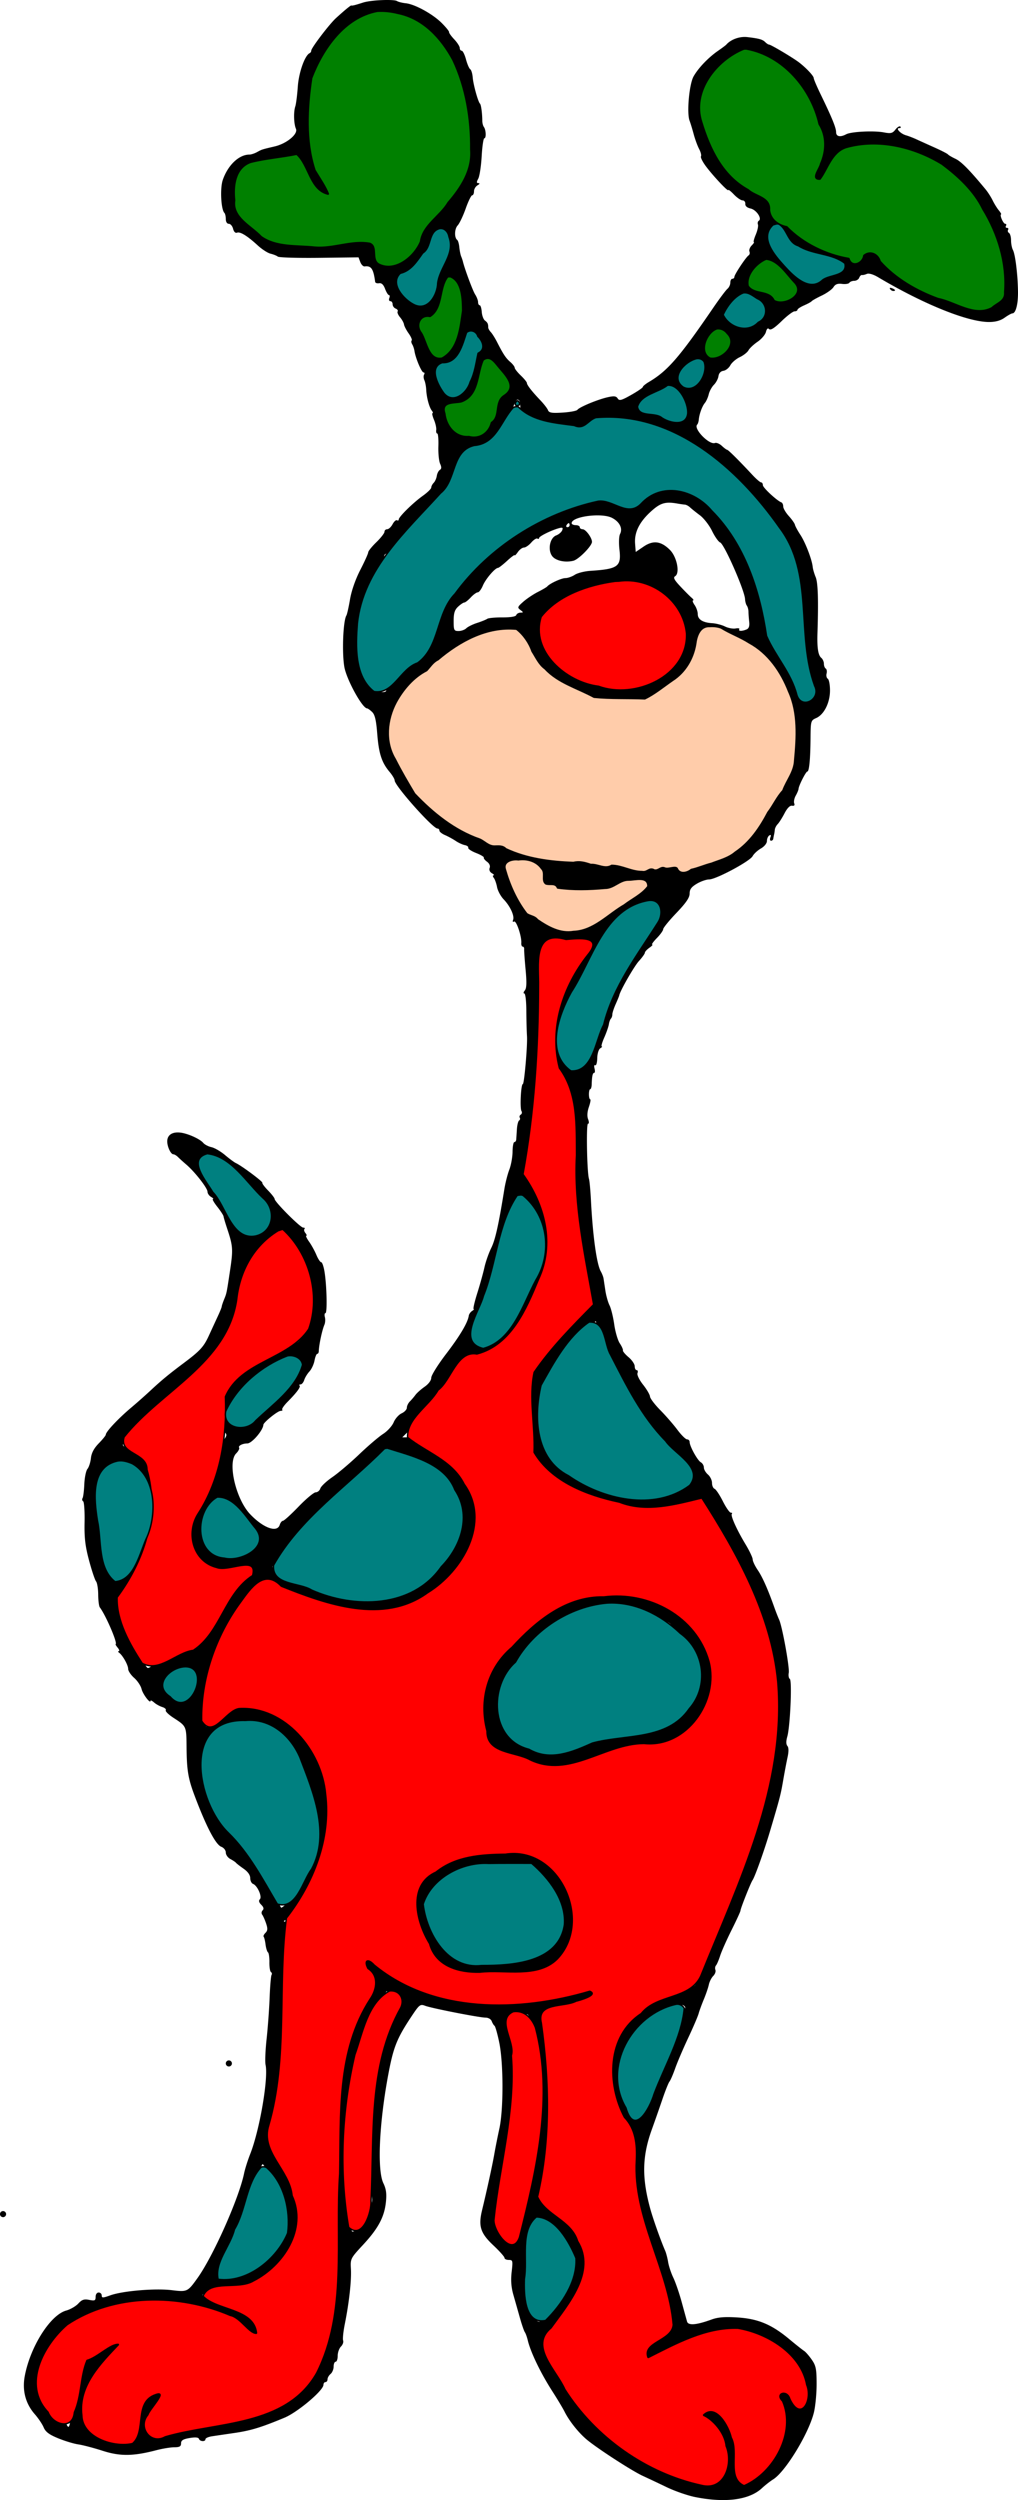 <?xml version="1.0"?>
<svg xmlns="http://www.w3.org/2000/svg" width="422.206" height="1035.952" viewBox="0 0 422.206 1035.952">
  <path d="M288.36 1034.719c-3.12-.621-8.434-2.459-11.811-4.084a730.373 730.373 0 00-9.937-4.692c-4.645-2.127-19.583-11.836-23.624-15.354-3.349-2.915-6.985-7.55-8.854-11.284-.696-1.392-2.974-5.19-5.061-8.437-4.834-7.522-9.01-16.172-10.182-21.093-.332-1.392-.878-2.91-1.214-3.375-.337-.464-1.255-3.122-2.04-5.906-.786-2.784-2.01-7.097-2.72-9.584-.9-3.152-1.116-6.027-.714-9.491.542-4.669.47-4.97-1.193-4.97-.974 0-1.77-.382-1.77-.849 0-.466-2.082-2.803-4.627-5.194-5.352-5.026-6.288-7.93-4.689-14.54 2.075-8.574 4.295-18.747 5.084-23.29.443-2.553 1.386-7.298 2.097-10.546 1.745-7.983 1.718-27.114-.052-35.681-.738-3.576-1.62-6.692-1.96-6.925-.339-.233-.862-1.088-1.161-1.9-.307-.83-1.41-1.477-2.518-1.477-2.59 0-22.385-3.878-25.137-4.924-1.992-.757-2.38-.453-5.59 4.375-6.038 9.085-7.485 12.671-9.582 23.751-3.824 20.2-4.743 39.928-2.114 45.387 1.163 2.414 1.425 4.333 1.067 7.8-.64 6.205-3.183 10.963-9.482 17.745-5.19 5.588-5.278 5.762-5.038 9.985.271 4.775-.74 13.94-2.511 22.736-.64 3.18-.964 6.303-.72 6.939.244.636-.163 1.763-.904 2.504-.74.74-1.347 2.459-1.347 3.818s-.38 2.47-.844 2.47c-.464 0-.844.904-.844 2.007 0 1.103-.57 2.478-1.265 3.056-.696.578-1.266 1.573-1.266 2.213 0 .639-.38 1.162-.844 1.162-.464 0-.843.507-.843 1.126 0 2.335-10.687 11.348-16.156 13.625-9.667 4.024-13.953 5.334-20.67 6.315-3.644.531-7.86 1.152-9.367 1.379-1.508.226-2.742.774-2.742 1.217 0 1.13-2.323 1.009-2.707-.142-.21-.632-1.5-.748-3.867-.348-2.725.46-3.55.975-3.55 2.213 0 1.262-.606 1.614-2.777 1.614-1.526 0-4.907.555-7.512 1.233-9.614 2.505-15.018 2.556-22.297.212-3.656-1.178-8.166-2.36-10.022-2.628-1.856-.268-5.616-1.406-8.355-2.528-3.736-1.532-5.238-2.656-6.015-4.504-.57-1.355-2.227-3.82-3.684-5.48-3.827-4.359-5.27-9.799-4.175-15.735 2.248-12.18 10.598-25.393 17.199-27.215 1.72-.476 3.98-1.783 5.02-2.906 1.518-1.638 2.418-1.938 4.537-1.514 2.3.46 2.644.295 2.644-1.264 0-1.032.538-1.793 1.266-1.793.696 0 1.265.552 1.265 1.228 0 1.065.476 1.057 3.586-.062 5.11-1.839 18.56-2.97 25.446-2.139 6.429.776 6.596.698 10.634-4.924 6.543-9.11 17.214-33.042 19.378-43.46.385-1.856 1.526-5.463 2.535-8.015 3.904-9.877 7.604-31.352 6.373-36.988-.27-1.235-.075-6.042.433-10.682.508-4.64 1.072-12.344 1.254-17.118.182-4.775.54-9.02.796-9.434.255-.414.147-.949-.242-1.189-.389-.24-.68-2.07-.647-4.066.033-1.996-.234-3.847-.594-4.114-.36-.266-.812-1.73-1.004-3.254-.193-1.524-.545-2.964-.783-3.202-.237-.237.099-.961.746-1.608.927-.928.982-1.757.26-3.908-.506-1.501-1.234-3.137-1.62-3.636-.387-.5-.308-1.299.177-1.783.608-.608.437-1.32-.557-2.313-.973-.973-1.158-1.71-.575-2.293 1.03-1.03-1.035-5.667-2.832-6.356-.645-.248-1.173-1.333-1.173-2.412 0-1.257-.984-2.648-2.742-3.876-1.508-1.054-2.932-2.162-3.164-2.463-.232-.3-1.276-.997-2.32-1.546-1.044-.55-1.898-1.755-1.898-2.679 0-.96-.813-1.995-1.899-2.417-2.33-.906-6.244-8.403-11.045-21.156-2.692-7.151-3.254-10.561-3.337-20.249-.074-8.612-.03-8.517-5.475-12.056-1.989-1.293-3.407-2.689-3.151-3.102.255-.413-.396-1.013-1.447-1.333-1.05-.32-2.575-1.166-3.387-1.88-.812-.712-1.476-1.032-1.476-.71 0 1.482-3.203-2.706-3.723-4.87-.323-1.34-1.705-3.417-3.072-4.617-1.368-1.2-2.486-2.87-2.486-3.71 0-1.593-2.28-5.656-3.777-6.73-.475-.342-.532-.626-.128-.633.405-.007.215-.641-.421-1.409-.637-.767-1.032-1.431-.878-1.476.961-.28-4.04-11.928-6.557-15.268-.35-.464-.65-2.84-.668-5.28-.018-2.44-.419-4.908-.891-5.484-.473-.577-1.775-4.465-2.894-8.641-1.59-5.935-1.998-9.393-1.866-15.83.092-4.53-.174-8.448-.592-8.706-.419-.259-.529-.846-.245-1.306.284-.459.613-3.077.73-5.818.118-2.741.704-5.574 1.304-6.296.599-.722 1.244-2.729 1.433-4.459.235-2.152 1.264-4.09 3.256-6.134 1.602-1.644 2.913-3.257 2.913-3.586 0-1.21 5.2-6.741 10.594-11.272a249.184 249.184 0 008.1-7.171c4.305-4.02 7.532-6.686 13.473-11.126 6.964-5.206 8.442-6.812 10.607-11.526 1.172-2.552 2.848-6.184 3.724-8.07.876-1.888 1.593-3.666 1.593-3.954 0-.287.434-1.59.963-2.897 1.081-2.666 1.028-2.409 2.425-11.656 1.38-9.139 1.3-10.382-1.138-17.718-.77-2.32-1.446-4.598-1.5-5.062-.054-.464-1.226-2.268-2.604-4.008-1.378-1.74-2.19-3.175-1.802-3.19.387-.013.039-.412-.773-.885-.812-.473-1.477-1.442-1.477-2.153 0-1.495-5.21-8.173-8.74-11.202-1.328-1.139-2.914-2.571-3.526-3.183-.612-.612-1.455-1.112-1.874-1.112-1.17 0-2.74-3.562-2.542-5.764.216-2.394 2.246-3.6 5.438-3.231 3.058.353 8.123 2.627 9.472 4.251.575.693 2.114 1.495 3.42 1.782 1.305.287 3.841 1.763 5.636 3.28 1.794 1.518 3.832 3.02 4.528 3.337 2.345 1.072 11.281 7.73 10.946 8.157-.183.232.886 1.669 2.376 3.193 1.49 1.524 2.709 3.101 2.709 3.505 0 1.194 10.652 11.863 11.844 11.863.601 0 .843.25.537.555-.305.306-.132 1.065.385 1.688s.678 1.132.357 1.132c-.32 0 .213 1.117 1.185 2.482.972 1.365 2.332 3.833 3.022 5.484.69 1.651 1.585 3.002 1.99 3.002.406 0 1.028 1.804 1.383 4.008.924 5.73 1.175 17.085.378 17.085-.37 0-.477.754-.236 1.675.24.921.148 2.345-.207 3.164-.958 2.213-2.263 8.364-2.33 10.98-.016.58-.302 1.055-.637 1.055s-.846 1.263-1.135 2.805c-.29 1.543-1.235 3.566-2.1 4.495-.866.929-1.836 2.514-2.156 3.522-.32 1.009-1 1.834-1.51 1.834s-.705.222-.434.493c.562.562-1.114 2.83-5 6.765-1.472 1.492-2.453 2.937-2.179 3.211.274.275-.039.505-.696.513-1.21.013-7.076 4.756-7.132 5.765-.126 2.313-4.784 7.72-6.65 7.72-1.984 0-3.885.974-3.409 1.745.247.399-.302 1.476-1.22 2.393-3.685 3.685-.173 18.914 5.812 25.203 5.437 5.715 11.177 7.78 12.247 4.408.295-.928.898-1.688 1.34-1.688.443 0 3.37-2.657 6.504-5.906 3.134-3.248 6.328-5.906 7.097-5.906.769 0 1.627-.722 1.907-1.606.28-.883 2.527-2.995 4.993-4.693 2.465-1.698 7.482-5.953 11.148-9.455 3.666-3.503 8.118-7.299 9.894-8.436 1.775-1.137 3.743-3.3 4.373-4.808.63-1.507 2.12-3.185 3.31-3.727 1.192-.543 2.166-1.592 2.166-2.33 0-.74.56-1.906 1.247-2.591a27.996 27.996 0 002.32-2.717c.59-.808 2.307-2.334 3.815-3.39 1.645-1.153 2.742-2.646 2.742-3.732 0-.996 2.77-5.431 6.153-9.856 5.757-7.529 8.973-12.942 9.395-15.814.099-.674.723-1.57 1.386-1.99.663-.42.95-.768.639-.775-.312-.007.359-2.956 1.49-6.552 1.133-3.596 2.48-8.437 2.993-10.757.514-2.32 1.78-5.927 2.814-8.016 1.676-3.384 3.042-9.508 5.456-24.467.412-2.552 1.334-6.16 2.05-8.015.714-1.857 1.315-5.179 1.336-7.383.02-2.204.353-4.008.74-4.008s.739-.474.782-1.054c.044-.58.169-2.495.279-4.254.11-1.76.523-3.4.919-3.644a.853.853 0 00.27-1.172c-.247-.4-.058-.97.422-1.266.479-.296.608-.964.286-1.484-.724-1.171-.22-11.171.562-11.171.582 0 1.974-15.962 1.729-19.827-.133-2.089-.256-6.93-.275-10.758-.02-3.892-.394-6.96-.85-6.96-.448 0-.354-.556.21-1.236.754-.909.842-3.192.332-8.648-.38-4.077-.648-7.887-.593-8.467.054-.58-.215-1.055-.599-1.055s-.647-.67-.585-1.49c.203-2.698-2.077-9.47-2.997-8.902-.52.322-.688.038-.407-.692.639-1.666-1.217-5.697-3.92-8.514-1.215-1.266-2.445-3.544-2.732-5.062-.288-1.518-.896-3.235-1.352-3.815-.455-.58-.497-1.066-.092-1.08.405-.014.088-.404-.705-.866-.87-.508-1.234-1.381-.918-2.206.319-.83-.107-1.827-1.09-2.545-.887-.649-1.49-1.425-1.34-1.725.15-.3-1.301-1.16-3.226-1.913-1.925-.753-3.377-1.72-3.226-2.15.15-.429-.486-.924-1.414-1.101-.929-.177-2.637-.96-3.797-1.74-1.16-.78-3.154-1.867-4.43-2.415-1.276-.547-2.32-1.383-2.32-1.857s-.365-.862-.811-.862c-1.95 0-17.75-17.738-17.75-19.926 0-.57-.955-2.171-2.121-3.557-3.266-3.882-4.462-7.581-5.106-15.796-.443-5.657-.977-7.916-2.131-9.023-.847-.812-1.773-1.476-2.057-1.476-1.99 0-8.586-12.026-9.47-17.263-1.017-6.03-.486-19.052.868-21.242.277-.448.952-3.452 1.5-6.677.61-3.594 2.263-8.323 4.272-12.22 1.802-3.498 3.276-6.77 3.276-7.274 0-.503 1.519-2.388 3.374-4.188 1.856-1.8 3.375-3.748 3.375-4.328 0-.58.506-1.055 1.124-1.055.618 0 1.624-.936 2.236-2.08.613-1.145 1.436-1.882 1.83-1.638.395.244.717.103.717-.313 0-1.096 5.958-6.949 10.016-9.841 1.916-1.365 3.483-2.903 3.483-3.417 0-.514.45-1.385 1.001-1.936.55-.55 1.13-1.844 1.287-2.874.157-1.03.73-2.147 1.271-2.482.716-.442.743-1.147.1-2.568-.487-1.077-.808-4.332-.713-7.232.095-2.9-.116-5.273-.468-5.273-.353 0-.543-.664-.424-1.475.119-.812-.3-2.71-.93-4.219-.63-1.509-.905-2.743-.61-2.743.295 0 .163-.475-.294-1.055-1.076-1.367-2.168-5.44-2.316-8.648-.065-1.392-.413-3.177-.773-3.967-.36-.79-.41-1.834-.109-2.32.3-.487.196-.884-.232-.884-.808 0-3.309-5.902-3.755-8.86-.14-.927-.567-2.187-.948-2.798-.38-.61-.476-1.327-.211-1.592.264-.265-.303-1.582-1.26-2.927-.958-1.345-1.826-3.018-1.929-3.718-.102-.7-.838-2.032-1.634-2.962-.795-.93-1.248-2.012-1.004-2.406.243-.393-.125-.933-.818-1.2-.694-.265-1.261-1.065-1.261-1.775s-.42-1.292-.934-1.292-.716-.57-.448-1.266c.267-.696.2-1.265-.147-1.265-.348 0-1.07-1.162-1.606-2.581-.666-1.762-1.454-2.498-2.487-2.32-.831.143-1.562-.12-1.624-.583-.717-5.407-1.631-6.746-4.361-6.39-.584.076-1.395-.739-1.802-1.81l-.742-1.95-16.276.202c-8.953.111-16.684-.115-17.182-.504-.497-.388-1.857-.932-3.022-1.21-1.164-.276-3.537-1.804-5.273-3.394-4.385-4.016-7.314-5.82-8.63-5.314-.68.26-1.324-.378-1.636-1.623-.283-1.13-1.078-2.053-1.765-2.053-.746 0-1.25-.793-1.25-1.969 0-1.083-.263-2.233-.586-2.555-1.409-1.41-1.848-10.202-.68-13.616 2.105-6.15 6.712-10.546 11.054-10.546.71 0 2.121-.457 3.135-1.014 2.041-1.124 1.97-1.101 7.355-2.365 4.986-1.171 9.764-5.129 8.81-7.297-.89-2.025-1.04-6.976-.278-9.257.33-.987.8-4.681 1.047-8.21.414-5.929 2.933-13.007 4.947-13.902.348-.155.633-.625.633-1.045 0-1.096 7.495-10.94 10.232-13.439 3.632-3.316 6.202-5.42 6.422-5.257.248.183 1.553-.142 4.86-1.21C153.816.02 163.321-.39 164.682.45c.566.35 2.187.755 3.6.899 3.752.38 11.135 4.425 14.875 8.148 1.79 1.781 3.179 3.49 3.088 3.797-.091.307.87 1.658 2.134 3.001 1.265 1.344 2.3 2.958 2.3 3.586 0 .628.364 1.143.81 1.143.447 0 1.245 1.613 1.775 3.585.53 1.972 1.322 3.81 1.76 4.082.437.273.9 1.791 1.028 3.375.244 3.018 2.228 10.17 3.022 10.894.46.42.939 3.989.955 7.133.005.906.304 2.045.664 2.53.885 1.194 1.015 4.68.174 4.68-.37 0-.865 3.345-1.098 7.434-.233 4.089-.868 8.265-1.412 9.28-.778 1.455-.758 1.853.096 1.873.643.016.483.376-.392.886-.812.473-1.477 1.6-1.477 2.505 0 .905-.338 1.646-.75 1.646-.414 0-1.625 2.474-2.693 5.497-1.067 3.024-2.568 6.172-3.335 6.995-1.339 1.437-1.436 5.077-.161 6.033.336.252.72 1.597.852 2.99.133 1.392.475 3.1.76 3.796.286.696.61 1.645.72 2.11.747 3.13 4.098 12.136 5.092 13.68.661 1.028 1.203 2.452 1.203 3.164 0 .712.299 1.295.664 1.295.365 0 .753 1.234.861 2.742.109 1.508.702 3.122 1.318 3.586 1.113.838 1.375 1.39 1.375 2.893 0 .43.475 1.285 1.055 1.898s1.734 2.444 2.566 4.068c2.656 5.191 3.659 6.702 5.524 8.319 1.003.87 1.823 1.94 1.823 2.38 0 .438 1.14 1.888 2.532 3.222 1.392 1.334 2.53 2.73 2.53 3.101 0 .83 2.093 3.515 5.602 7.187 1.456 1.524 2.877 3.368 3.158 4.099.412 1.075 1.573 1.263 6.08.983 3.065-.19 5.82-.71 6.124-1.153.754-1.102 8.388-4.276 12.519-5.204 2.674-.601 3.543-.497 4.17.497.673 1.067 1.523.845 5.616-1.465 2.653-1.497 4.823-2.983 4.823-3.303 0-.32 1.147-1.259 2.548-2.086 7.721-4.561 12.618-10.204 26.617-30.668 2.603-3.805 5.269-7.364 5.924-7.907.655-.544 1.19-1.702 1.19-2.573s.38-1.584.844-1.584c.464 0 .844-.36.844-.801 0-.962 4.831-8.237 5.914-8.907.42-.259.567-.979.328-1.6-.238-.622.185-1.749.941-2.504.756-.756 1.153-1.375.881-1.375-.271 0 .093-1.403.81-3.12.717-1.715 1.118-3.6.892-4.19-.226-.59-.063-1.288.363-1.552 1.435-.886-1.016-4.54-3.395-5.062-1.483-.326-2.274-1.022-2.203-1.94.06-.788-.453-1.432-1.14-1.432-.686 0-2.3-1.1-3.585-2.445-1.286-1.345-2.337-2.168-2.337-1.828 0 .85-6.405-5.967-9.362-9.964-1.33-1.799-2.215-3.601-1.964-4.006.25-.405-.098-1.782-.773-3.059-.675-1.277-1.686-4.03-2.246-6.118-.56-2.089-1.328-4.603-1.707-5.588-1.227-3.19-.155-15.14 1.646-18.345 1.96-3.49 6.126-7.844 10.187-10.649 1.624-1.121 3.143-2.255 3.375-2.52 1.92-2.195 5.584-3.512 8.737-3.142 4.938.578 6.326.971 7.47 2.117.553.552 1.263 1.003 1.578 1.003.737 0 9.89 5.44 12.41 7.376 3 2.305 6.085 5.6 6.085 6.5 0 .448 1.299 3.49 2.887 6.758 4.665 9.603 6.393 13.83 6.393 15.637 0 1.84 1.7 2.2 4.161.884 2.063-1.104 11.438-1.576 15.629-.786 2.936.554 3.61.388 4.831-1.187.78-1.006 1.698-1.55 2.04-1.21.34.341.13.62-.468.62-1.661 0 .528 2.345 2.78 2.979 1.003.282 2.962 1.036 4.354 1.675 1.392.64 4.809 2.184 7.593 3.43 2.784 1.248 5.252 2.518 5.484 2.823.232.305 1.647 1.133 3.143 1.84 2.361 1.116 5.847 4.655 12.466 12.657.928 1.122 2.24 3.174 2.917 4.56.676 1.386 1.815 3.224 2.53 4.084.717.861 1.152 1.62.968 1.688-.691.252.906 3.919 1.707 3.919.46 0 .602.38.315.844-.287.464-.097.843.422.843s.725.354.458.786c-.267.432-.1 1.024.372 1.315.472.291.857 1.671.857 3.067 0 1.395.347 3.185.771 3.977.978 1.827 1.978 9.907 2.105 17.01.096 5.346-.885 9.261-2.324 9.274-.392.004-1.842.81-3.22 1.793-1.696 1.207-3.789 1.786-6.459 1.786-8.883 0-27.162-7.378-46.06-18.591-1.97-1.17-3.811-1.704-4.627-1.343-.745.33-1.65.536-2.01.458-.362-.078-.877.43-1.146 1.131-.268.7-1.185 1.274-2.036 1.274-.85 0-1.77.36-2.042.8-.272.44-1.636.657-3.032.48-1.838-.233-2.819.134-3.562 1.332-.564.909-2.734 2.47-4.823 3.47-2.088.999-3.986 2.063-4.218 2.364-.232.301-1.656 1.085-3.164 1.74-1.508.657-2.742 1.48-2.742 1.832 0 .35-.544.637-1.21.637-.665 0-3.106 1.849-5.426 4.108-2.847 2.773-4.494 3.83-5.072 3.253-.577-.578-1.02-.195-1.364 1.177-.281 1.118-1.841 2.945-3.467 4.059-1.626 1.114-3.321 2.707-3.767 3.54-.445.832-2.078 2.115-3.629 2.85-1.55.737-3.308 2.251-3.905 3.367-.597 1.115-1.886 2.142-2.864 2.282-1.123.16-1.882.979-2.057 2.22-.153 1.08-.998 2.685-1.877 3.564-.88.879-1.85 2.652-2.155 3.94-.306 1.288-1.03 2.911-1.61 3.607-1.141 1.373-2.315 4.608-2.525 6.96-.073.812-.37 1.715-.661 2.006-1.667 1.667 5 8.531 7.394 7.613.608-.234 1.89.307 2.85 1.201.96.894 1.948 1.625 2.197 1.625.446 0 4.919 4.445 10.494 10.43 1.573 1.688 3.187 3.07 3.586 3.07s.725.52.725 1.156c0 1.033 5.815 6.431 7.692 7.14.41.155.747.914.749 1.688 0 .773 1.046 2.556 2.32 3.962 1.274 1.405 2.417 3.035 2.54 3.622.122.586 1.145 2.474 2.273 4.194 2.09 3.189 4.788 10.208 5.092 13.252.093.928.644 2.826 1.226 4.218.963 2.308 1.194 9.401.753 23.202-.197 6.133.276 9.192 1.589 10.281.592.492 1.077 1.585 1.077 2.428 0 .844.344 1.747.765 2.007.42.26.577 1.189.348 2.064-.229.875 0 1.847.501 2.158.504.312.917 2.486.917 4.832 0 5.106-2.456 10.004-5.748 11.46-2.205.977-2.269 1.208-2.325 8.41-.069 8.608-.562 13.732-1.322 13.732-.6 0-3.575 5.855-3.645 7.172-.025.464-.547 1.728-1.16 2.808-.614 1.08-.903 2.52-.643 3.198.311.812.009 1.15-.888.988-.864-.155-2.004.99-3.116 3.13-.965 1.857-2.244 3.877-2.843 4.49-.6.613-1.137 1.658-1.195 2.32-.059.663-.2 1.585-.317 2.05a17.258 17.258 0 00-.316 1.687c-.058.464-.473.844-.923.844-.45 0-.575-.632-.278-1.404.362-.944.215-1.205-.449-.794-.543.335-.987 1.364-.987 2.287 0 .973-1.049 2.279-2.5 3.111-1.375.79-2.92 2.219-3.432 3.176-1.145 2.14-15.199 9.654-18.054 9.654-1.14 0-3.423.797-5.073 1.77-2.276 1.344-3.002 2.33-3.002 4.08 0 1.689-1.468 3.842-5.484 8.04-3.016 3.152-5.484 6.18-5.484 6.729 0 .548-1.184 2.208-2.631 3.688-1.447 1.48-2.312 2.692-1.922 2.692.39 0-.134.59-1.165 1.313-1.031.723-1.875 1.648-1.875 2.057 0 .41-1.108 1.957-2.462 3.44-2.001 2.19-7.863 12.418-8.16 14.238-.043.257-.707 1.878-1.477 3.603-.77 1.725-1.4 3.655-1.4 4.289 0 .634-.263 1.415-.585 1.736-.321.322-.706 1.387-.856 2.368-.15.981-1.005 3.44-1.9 5.462-.895 2.024-1.364 3.685-1.042 3.692.322.007.048.354-.61.77-.682.431-1.225 2.204-1.265 4.124-.04 1.852-.415 3.154-.836 2.895-.421-.26-.552.346-.29 1.347.262 1 .195 1.82-.148 1.82-.631 0-.926 1.388-1.028 4.85-.031 1.045-.3 1.9-.6 1.9-.299 0-.543.948-.543 2.108 0 1.16.24 2.11.533 2.11.293 0 .049 1.41-.543 3.132-.688 2-.812 3.83-.344 5.062.437 1.149.418 1.93-.046 1.93-.783 0-.408 20.235.424 22.855.234.738.6 4.726.812 8.86.756 14.744 2.373 26.43 4.07 29.432.533.94 1.053 2.279 1.158 2.975.104.696.448 2.974.765 5.062.316 2.088 1.09 4.82 1.721 6.069.63 1.249 1.503 4.79 1.939 7.869.436 3.079 1.47 6.612 2.3 7.853.83 1.24 1.417 2.559 1.306 2.93-.111.372.943 1.64 2.343 2.817 1.4 1.178 2.546 2.868 2.546 3.754 0 .887.367 1.613.817 1.613.45 0 .601.562.338 1.249-.27.703.735 2.783 2.3 4.76 1.53 1.93 2.828 4.149 2.886 4.93.057.78 1.976 3.314 4.264 5.63 2.288 2.317 5.487 5.991 7.109 8.165 1.621 2.173 3.425 3.952 4.007 3.952.582 0 1.059.49 1.059 1.087 0 1.738 3.253 7.637 4.64 8.413.696.39 1.266 1.364 1.266 2.166 0 .802.759 2.108 1.687 2.903.928.795 1.687 2.357 1.687 3.472 0 1.115.475 2.213 1.055 2.44.58.226 2.128 2.545 3.44 5.152 1.31 2.607 2.797 4.74 3.304 4.74.506 0 .7.22.433.487-.645.645 1.984 6.495 5.668 12.614 1.636 2.717 2.975 5.539 2.975 6.27 0 .732.935 2.707 2.078 4.39 1.966 2.892 4.179 7.861 6.89 15.472.66 1.856 1.553 4.134 1.983 5.062 1.313 2.835 4.413 19.929 4.003 22.072-.212 1.108-.014 2.243.44 2.524.993.614.16 19.691-1.043 23.89-.542 1.89-.528 3.198.043 3.885.568.685.588 2.281.059 4.706-.44 2.019-1.257 6.328-1.815 9.576-1.02 5.94-1.343 7.185-5.474 21.093-2.395 8.063-6.242 18.845-7.226 20.249-.778 1.11-5 11.754-5 12.606 0 .364-1.66 3.976-3.688 8.028-2.028 4.051-4.162 8.85-4.742 10.662-.58 1.813-1.359 3.627-1.73 4.032-.372.404-.48 1.249-.239 1.876.241.628-.168 1.747-.908 2.488-.74.74-1.562 2.363-1.825 3.607-.264 1.244-1.194 3.97-2.067 6.058-.874 2.088-1.847 4.746-2.162 5.906-.316 1.16-2.27 5.716-4.344 10.124-2.073 4.409-4.49 10.062-5.37 12.564-.882 2.502-1.947 4.97-2.37 5.484-.42.515-1.733 3.783-2.914 7.264a856.462 856.462 0 01-4.431 12.655c-4.001 11.091-4.163 19.992-.597 32.905 1.174 4.249 4.348 13.171 6.153 17.296.406.928.962 3.053 1.235 4.722.273 1.668 1.235 4.561 2.137 6.428.901 1.866 2.458 6.386 3.458 10.043 1 3.657 2.011 7.322 2.246 8.145.491 1.715 3.887 1.432 10.145-.845 2.643-.963 5.47-1.192 10.677-.867 8.6.536 14.21 2.87 21.522 8.956 2.797 2.327 5.588 4.54 6.202 4.917.614.378 2.03 1.994 3.147 3.592 1.756 2.514 2.03 3.875 2.038 10.124.01 3.97-.51 9.308-1.142 11.86-2.162 8.712-11.832 24.547-16.898 27.669-1.179.727-3.284 2.375-4.677 3.664-5.235 4.84-15.099 6.148-27.606 3.659zm9.47-7.583c0-.613.4-1.247.889-1.41 1.568-.523 2.672-7.48 1.599-10.072-.53-1.28-.71-2.736-.401-3.236.309-.5-.214-2.166-1.163-3.7-2.19-3.546-5.987-7.67-5.987-6.504 0 .488-.76.887-1.687.887-2.024 0-2.161-1.48-.374-4.03 1.794-2.563 7.123-2.703 7.123-.188 0 .928.542 1.687 1.205 1.687.662 0 2.025 1.044 3.03 2.32 3.532 4.492 4.357 7.776 4.343 17.297-.01 6.614.266 9.07 1.022 9.07 1.5 0 8.02-4.832 11.73-8.69 2.295-2.39 3.042-3.781 2.666-4.969-.305-.96.016-2.246.77-3.079.712-.786 1.703-3.99 2.203-7.12.759-4.75.693-6.105-.396-8.212-.718-1.387-1.675-2.523-2.127-2.523-.452 0-.822-.942-.822-2.093 0-1.538.569-2.236 2.143-2.631 2.541-.638 5.131 1.333 6.766 5.146l1.085 2.531.936-2.447c1.335-3.486.241-12.33-1.761-14.249-.867-.83-1.576-1.839-1.576-2.24 0-.665-2.939-3.052-11.681-9.488-2.059-1.516-3.714-2.116-4.982-1.807-1.044.254-1.898.083-1.898-.38 0-1.557-6.272-1.621-13.078-.133-9.97 2.18-23.595 7.911-26.68 11.223-1.882 2.02-4.495 1.237-3.868-1.16.241-.922.095-1.677-.326-1.677-1.52 0-.724-2.7.923-3.13.928-.243 1.687-.777 1.687-1.187 0-.41.529-.745 1.175-.745.647 0 1.374-.516 1.615-1.146.242-.63 1.612-1.38 3.044-1.666 1.464-.293 2.603-1.053 2.603-1.737 0-.67.43-1.36.954-1.535 1.075-.358-.448-6.609-3.864-15.853-2.597-7.027-4.6-13.139-5.532-16.874-.406-1.624-1.507-5.041-2.448-7.593-.94-2.552-1.723-5.305-1.738-6.117-.015-.812-.407-1.477-.871-1.477s-.848-1.234-.854-2.742c-.009-1.508-.515-4.64-1.133-6.96-1.115-4.187-.674-16.753.747-21.304.36-1.151.24-1.898-.306-1.898-.494 0-1.791-.855-2.883-1.899-6.574-6.288-9.63-20.257-6.598-30.157.496-1.62.902-3.804.902-4.851 0-1.047.665-2.625 1.477-3.506.812-.881 2.426-2.932 3.586-4.557 1.16-1.625 3.722-3.976 5.695-5.225 1.972-1.249 3.585-2.744 3.585-3.323 0-1.263 3.568-3.01 6.157-3.014 1.022 0 3.102-.761 4.621-1.687 1.538-.938 4.25-1.685 6.117-1.685 3.392 0 3.934-.758 3.429-4.8-.115-.925 3.99-10.12 10.099-22.62 1.6-3.276 2.292-5.732 1.958-6.96-.364-1.338-.153-1.9.714-1.9.718 0 1.675-1.493 2.298-3.585.587-1.972 1.818-5.104 2.736-6.96 1.64-3.318 4.565-11.029 5.44-14.343.245-.929.788-2.447 1.208-3.375 1.126-2.493 3.314-11.148 4.158-16.453.406-2.552 1.495-8.816 2.42-13.92 2.08-11.473 1.998-37.625-.139-44.717-.699-2.32-1.53-5.72-1.846-7.553-.316-1.834-2.202-6.394-4.19-10.132-1.988-3.739-3.879-8.002-4.202-9.474-.323-1.472-1.133-3.129-1.8-3.682-.666-.553-1.21-1.696-1.21-2.54 0-.843-.39-1.775-.867-2.069-.476-.294-.81-.981-.744-1.526.27-2.187-.14-3.1-1.392-3.1-.724 0-1.079-.384-.79-.852.29-.469-.257-1.849-1.215-3.067-.958-1.218-1.742-2.721-1.742-3.34 0-.706-.527-.924-1.412-.584-1.08.414-1.282.201-.858-.902.35-.911.074-1.628-.746-1.943-.715-.274-1.113-.987-.884-1.583.553-1.44-2.6-7.546-3.921-7.595-.571-.021-.943-.496-.827-1.055.116-.559-.571-1.016-1.527-1.016-1.09 0-1.515.36-1.14.967.415.67-.031.809-1.459.45-1.16-.29-3.095.023-4.44.721-1.312.68-2.852 1.237-3.424 1.237-.572 0-2.15.553-3.506 1.23-2.205 1.1-3.447 1.048-11.73-.496-9.406-1.754-26.75-6.863-28.536-8.406-.538-.465-2.876-2.273-5.196-4.019-8.286-6.233-10.223-8.614-10.053-12.355.085-1.856-.287-5.843-.825-8.859-1.174-6.585-1.04-19.755.234-23.012.503-1.288 1.49-2.563 2.194-2.833.703-.27 1.278-1 1.278-1.622 0-.623.854-2.083 1.898-3.245a86.723 86.723 0 003.586-4.315c.928-1.212 3.111-3.698 4.852-5.524 1.74-1.827 3.163-3.69 3.163-4.139 0-.45.536-.612 1.19-.36.697.267 1.4-.212 1.701-1.158.282-.887 1.485-2.133 2.673-2.77 3.342-1.788 3.783-3.387 2.336-8.472-.714-2.51-1.29-5.22-1.278-6.022.011-.803-.375-1.705-.86-2.004-.591-.366-.555-.745.11-1.156.723-.446.545-1.406-.657-3.546-1.227-2.185-1.43-3.323-.793-4.46.592-1.06.58-1.358-.038-.976-.49.304-1.13.166-1.422-.306-.292-.471-.128-.857.363-.857 1.34 0 1.077-3.124-.306-3.655-.736-.282-1.024-1.135-.744-2.204.25-.96-.016-2.311-.591-3.005-.737-.888-.764-1.26-.09-1.26.938 0 .892-2.239-.312-15.141-.236-2.527-.646-5.28-.912-6.117-.298-.94-.058-1.528.628-1.536.757-.009.814-.21.18-.633-.957-.637-1.401-23.457-.488-25.044.902-1.567.615-4.683-.432-4.683-.584 0-1.727-1.045-2.54-2.32-.811-1.277-1.674-2.51-1.917-2.743-2.43-2.323-3.16-6.09-3.189-16.452-.016-6.033.205-11.348.492-11.812.286-.464.615-1.223.73-1.687 1.002-4.052 2.618-7.271 3.844-7.66.859-.273 1.478-1.304 1.478-2.461 0-1.096.57-2.562 1.266-3.258.696-.696 1.266-1.53 1.266-1.852 0-.322 1.767-3.062 3.926-6.089l3.927-5.503-6.247.6c-8.646.83-10.367.785-10.72-.276-.17-.507-.584-.922-.922-.922-1.007 0-4.375 3.427-3.988 4.058 1.654 2.697 1.833 11.912.67 34.33-.362 6.961-.356 13.071.013 13.578.368.507.492 1.1.273 1.318-.218.218-.603 2.651-.856 5.406-.253 2.756-.609 6.431-.79 8.168-.183 1.737.002 3.364.41 3.616.408.252.034 1.718-.83 3.257-.955 1.699-1.299 3.24-.876 3.924.412.666.221 1.805-.466 2.786-.797 1.139-.912 2.127-.365 3.149.54 1.01.483 1.593-.178 1.813-1.153.385-1.526 2.01-1.892 8.249-.28 4.785.184 5.847 6.164 14.08.947 1.305 1.94 3.7 2.209 5.325.268 1.624.86 4.36 1.317 6.081.456 1.721.628 4.189.381 5.485a180.88 180.88 0 00-.95 5.73c-.606 4.06-4.382 15.607-5.587 17.085-.473.58-.569 1.055-.212 1.055.356 0-.376.949-1.628 2.11-1.252 1.16-2.062 2.108-1.8 2.108.262 0-.406 1.424-1.485 3.164-1.078 1.74-2.458 4.398-3.066 5.906-.607 1.508-1.46 2.742-1.896 2.742-.435 0-.556.38-.27.844.287.464-.05.844-.75.844s-2.283.937-3.519 2.082c-1.235 1.145-2.964 2.31-3.84 2.588-.876.278-1.593.812-1.593 1.187s-1.233.928-2.739 1.23c-2.04.407-3.001.187-3.77-.864-.848-1.16-1.262-1.22-2.324-.34-.71.59-1.292 1.446-1.292 1.903 0 .456-.949 1.957-2.109 3.336-1.16 1.378-2.11 3.05-2.11 3.713 0 .663-2.639 3.92-5.865 7.237-3.226 3.317-6.071 6.446-6.322 6.955-1.094 2.213-2.793 4.36-5.843 7.387l-3.265 3.24h3.054c1.68 0 3.055.335 3.055.745s.664.972 1.476 1.25c3.61 1.23 11.234 6.244 13.008 8.551 1.07 1.393 2.753 3.183 3.74 3.98.989.796 2.308 2.694 2.934 4.218.626 1.524 1.765 3.452 2.532 4.285 1.34 1.453 2.442 7.294 2.458 13.01.01 4.18-2.423 10.51-5.136 13.358-1.348 1.414-2.45 3.028-2.45 3.586 0 .558-.38 1.014-.844 1.014-.464 0-.844.397-.844.882 0 .486-.879 1.761-1.953 2.836-1.074 1.074-2.688 2.922-3.586 4.107-.898 1.184-5.583 4.172-10.412 6.64-8.681 4.435-8.88 4.49-17.55 4.81-7.254.27-9.602.028-13.579-1.393-2.644-.945-6.137-1.888-7.76-2.095-4.436-.564-21.936-6.739-21.944-7.741-.004-.48-.901-1.289-1.995-1.795-1.798-.834-2.43-.47-6.6 3.796-2.922 2.99-5.338 6.495-6.597 9.57-1.16 2.831-2.507 4.851-3.237 4.851-.688 0-1.008.243-.71.54.296.297.014 1.531-.628 2.742-2.867 5.406-4.774 11.448-5.954 18.865-.277 1.74-.88 3.164-1.339 3.164-.528 0-.503.62.068 1.688.556 1.039.587 1.687.081 1.687-1.291 0-2.15 7.633-1.055 9.386.52.833.693 2.195.383 3.025-.604 1.617 4.383-2.18 9.306-7.085 1.867-1.861 3.345-2.61 4.796-2.432 7.311.9 10.886 1.705 13.488 3.038 1.624.832 3.522 1.734 4.218 2.004 2.259.875 4.454 2.555 6.947 5.315 3.003 3.325 6.69 8.685 5.974 8.685-.29 0 .047.665.748 1.477.7.812 1.99 3.565 2.865 6.117.876 2.552 1.863 4.842 2.193 5.088.33.246.632 1.196.668 2.11.348 8.644.667 12.066 1.208 12.94.35.566.188 1.567-.358 2.226-.547.658-1.2 3.584-1.453 6.501-.253 2.918-.985 6.345-1.628 7.616-.642 1.272-1.131 2.512-1.086 2.757.275 1.509-1.328 6.018-2.64 7.426-1.767 1.897-5.412 9.088-5.14 10.138.1.383-.228.443-.728.134-.52-.322-1.316.517-1.863 1.967-.528 1.4-2.11 3.105-3.541 3.82-1.88.937-2.155 1.306-1.008 1.345 1.293.044 1.393.279.55 1.294-.687.828-.843 2.593-.47 5.304.307 2.234.72 10.883.919 19.219.198 8.336.448 15.916.555 16.844.106.928-.13 4.44-.524 7.804-.602 5.125-.971 6.117-2.276 6.117-1.302 0-1.43.338-.776 2.056.475 1.248.481 3.982.017 6.96a661.742 661.742 0 00-1.656 11.58c-.49 3.672-1.217 7.09-1.615 7.594-1.414 1.795-1.667 8.934-.363 10.238.675.675 1.518 1.227 1.875 1.227.356 0 1.083.854 1.615 1.898s1.757 2.877 2.723 4.073c.965 1.196 2.077 3.474 2.47 5.062.393 1.588 1.317 5.09 2.053 7.78 2.923 10.684.828 19.075-6.891 27.606-6.444 7.12-12.204 9.67-23.337 10.335-8.929.533-12.012 1.727-6.662 2.58 1.768.283 6.882 2.14 11.365 4.127 7.29 3.232 8.301 3.952 9.573 6.821 1.722 3.888 1.117 7.339-1.287 7.339-.92 0-1.672-.374-1.672-.832 0-1.264-7.672-8.449-9.023-8.449-1.344 0-6.367-2.438-7.007-3.402-.649-.976-22.609-3.714-27.842-3.471-6.448.3-18.59 3.048-22.677 5.133-1.876.957-3.877 1.74-4.447 1.74-1.61 0-6.576 3.637-7.076 5.182-.247.762-1.13 1.563-1.961 1.781-1.788.468-6.136 8.496-7.995 14.762-1.133 3.821-1.146 4.43-.094 4.43.671 0 1.22.57 1.22 1.266 0 .696-.38 1.265-.843 1.265-1.629 0-.818 2.744 1.834 6.207 3.45 4.506 6.293 7.292 7.436 7.292.5 0 1.126.57 1.393 1.266.998 2.602 1.579 1.085 1.85-4.838.277-6.016 2.603-14.447 5.01-18.153 1.142-1.759 1.101-1.898-.552-1.898-1.024 0-1.784-.54-1.784-1.266 0-.852.852-1.266 2.605-1.266 1.883 0 3.81-1.053 6.947-3.796 4.273-3.738 7.196-4.653 9.732-3.046 1.89 1.198.288 4.142-2.877 5.286-1.6.579-2.908 1.474-2.908 1.99 0 .515-1.133 1.774-2.517 2.798-4.47 3.303-8.816 14.349-7.948 20.192.294 1.978.87 3.803 1.281 4.057.41.254.747 1.104.747 1.888 0 1.02 1.504 1.877 5.273 3.002 2.9.866 6.098 1.959 7.106 2.428 1.009.469 2.851.597 4.095.285 2.034-.51 2.208-.848 1.737-3.358-.629-3.352 2.813-14.298 5.193-16.515.862-.803 2.977-1.724 4.7-2.047 4.481-.841 5.212 1.417 1.526 4.71-1.492 1.333-3.462 4.173-4.379 6.312-1.431 3.34-1.516 4.229-.597 6.304.588 1.328 1.352 2.415 1.698 2.415.346 0 3.006-.93 5.91-2.065 6.663-2.605 12.265-4.057 13.266-3.438 1.168.72 18.497-1.834 22.68-3.344 2.015-.728 5.052-2.018 6.75-2.868 1.696-.85 4.034-1.774 5.194-2.053 2.848-.686 11.23-9.144 13.385-13.504 2.09-4.233 4.943-13.307 6.544-20.82 1.967-9.231 3.023-34.124 1.79-42.185-.912-5.958-.843-27.747.144-45.56.68-12.271 2.572-24.067 4.263-26.577.313-.464 1.056-2.552 1.652-4.64 1.317-4.615 5.8-14.138 7.745-16.453.78-.928 1.681-2.93 2.002-4.448.533-2.52.366-2.838-1.922-3.635-1.856-.647-2.647-1.571-3.044-3.56-.313-1.566-.177-2.806.326-2.974.475-.159.863-.826.863-1.483 0-2.472 2.573-1.042 6.077 3.377 3.603 4.544 9.163 7.93 15.438 9.403 1.392.327 3.1 1.079 3.797 1.671 1.456 1.24 8.42 2.496 12.444 2.244 1.509-.095 2.742.208 2.742.671 0 .464 1.307.844 2.904.844 1.596 0 3.15.4 3.454.891.52.84 5.109.722 19.964-.514 7.995-.666 18.911-2.804 23.452-4.594 6.055-2.387 6.916-2.251 6.598 1.036-.247 2.545-.677 2.884-6.47 5.104-3.412 1.308-8.347 2.65-10.967 2.98l-4.764.604.061 2.941c.034 1.618.966 6.169 2.07 10.113 1.758 6.275 1.984 8.702 1.807 19.406-.318 19.17-.586 22.77-2.195 29.53-.829 3.48-1.795 7.656-2.147 9.28a129.838 129.838 0 01-1.235 5.157c-.53 1.964-.245 2.357 2.631 3.614 10.558 4.614 17.453 13.974 17.45 23.687 0 4.12-.572 6.242-2.997 11.164-1.646 3.342-3.992 7.262-5.212 8.712-1.22 1.45-2.218 2.936-2.218 3.301 0 .366-1.898 2.593-4.219 4.95-4.575 4.649-4.864 5.325-2.953 6.912.696.578 1.266 1.704 1.266 2.504 0 .799.76 2.14 1.687 2.98.928.84 1.688 2.241 1.688 3.113 0 1.747 1.538 4.416 5.5 9.543 1.435 1.856 3.06 4.324 3.61 5.484 2.342 4.93 5.506 8.529 9.138 10.394 1.452.745 2.864 1.939 3.138 2.652.273.713 1.079 1.297 1.79 1.297.71 0 1.291.38 1.291.844 0 .464.57.843 1.266.843.696 0 1.265.33 1.265.732 0 1.183 6.555 5.174 8.498 5.174.987 0 1.962.66 2.18 1.477.217.812 2.365 2.31 4.772 3.33 2.408 1.02 5.896 2.52 7.752 3.335 4.414 1.938 7.548 2.47 12.445 2.112 2.61-.19 4.008-.68 4.008-1.406zM193.21 818.728c-2.553-.644-5.499-1.187-6.547-1.207-2.136-.04-6.953-3.94-6.953-5.63 0-.603-1.058-2.344-2.352-3.868-2.214-2.609-5.398-10.625-6.462-16.27-.263-1.393.016-4.919.62-7.836.93-4.497 1.476-5.501 3.589-6.597 1.37-.711 3.062-1.76 3.76-2.33.697-.57 3.355-2.128 5.907-3.46 2.552-1.334 4.887-2.795 5.188-3.247.301-.452 1.167-.585 1.923-.295s3.532-.034 6.168-.72c6.443-1.678 17.487-1.605 22.928.153 3.154 1.018 5.588 2.679 8.904 6.076 6.53 6.687 9.244 12.465 9.567 20.365.36 8.81-1.597 13.914-7.799 20.336-4.974 5.153-6.133 5.67-8.865 3.965-1.258-.786-2.803-.78-6.949.024-8.373 1.625-17.466 1.843-22.628.54zm16.452-5.863c10.17-.706 16.634-3.304 20.67-8.307 1.846-2.287 2.11-3.435 2.11-9.186 0-3.615-.197-6.573-.438-6.573s-1.738-2.373-3.327-5.273c-3.507-6.403-7.877-10.51-11.844-11.13-6.08-.95-18.83.136-23.835 2.032-2.668 1.01-4.85 2.097-4.85 2.414 0 .318-1.162 1.091-2.581 1.72-3.11 1.376-6.954 4.864-8.36 7.584-1.404 2.719-.513 6.849 3.123 14.465 3.802 7.965 4.802 9.114 8.549 9.817 1.667.312 4.168 1.26 5.558 2.105a8.513 8.513 0 005.5 1.169c1.637-.203 6.012-.58 9.725-.837zm13.776-80.093c-2.169-.625-5.016-1.889-6.328-2.808-1.312-.919-2.826-1.515-3.363-1.325-.538.19-1.203-.018-1.478-.463-.275-.445-1.234-.617-2.132-.382-2.117.553-8.023-2.775-9.361-5.276-.573-1.07-.815-2.534-.54-3.253.277-.719.01-2.738-.592-4.486-1.74-5.056-1.11-14.004 1.38-19.631 2.03-4.587 8.76-13.89 10.95-15.135 1.275-.725 2.32-1.814 2.323-2.42.008-1.528 5-6.053 7.81-7.076 1.275-.465 2.32-1.15 2.32-1.522 0-.588 2.29-1.962 8.164-4.898.846-.423 2.788-1.424 4.315-2.224 2.888-1.512 16.474-3.13 22.534-2.684 3.577.263 6.748 1.316 11.939 3.962 1.75.893 4.052 1.623 5.114 1.623 1.062 0 1.93.38 1.93.844 0 .464.717.844 1.592.844 1.746 0 7.415 5.399 8.172 7.783.261.823.83 1.497 1.262 1.497.433 0 .787.498.787 1.107 0 .608.664 1.866 1.476 2.794 2.35 2.685 5.282 8.517 5.341 10.621.175 6.242-.803 14.347-1.887 15.645-.676.81-1.674 2.517-2.218 3.793-.544 1.276-1.33 2.32-1.748 2.32-.418 0-1.216 1.101-1.773 2.448-.558 1.346-1.838 3.197-2.845 4.113-3.685 3.352-18.896 7.674-20.692 5.879-.89-.89-10.184.66-11.43 1.906-.463.462-1.81.853-2.993.87-2.27.03-6.489 1.86-10.404 4.515-3.008 2.039-12.236 2.572-17.625 1.019zm11.796-7.124c1.071-.302 1.891-.894 1.822-1.317-.174-1.07 2.39-2.388 3.414-1.755.463.287 1.066-.062 1.34-.775.503-1.31 5.423-2.7 8.139-2.298.812.12 1.476-.138 1.476-.574 0-.788 9.524-1.414 17-1.116 3.374.134 4.29-.212 6.557-2.479 1.45-1.45 3.128-2.446 3.732-2.214.603.231 1.547-.3 2.098-1.182.55-.882 1.405-1.604 1.898-1.604 2.185 0 6.22-7.304 5.325-9.638-.245-.637-.033-1.414.47-1.725.503-.31.695-.92.426-1.355-.268-.435-.044-2.022.5-3.528.85-2.358.719-3.35-.95-7.166-1.065-2.437-2.457-4.43-3.093-4.43-.637 0-.966-.31-.731-.69.592-.959-3.264-4.963-5.448-5.656-1.273-.404-1.536-.834-.9-1.47 1.128-1.128-1.21-3.086-3.731-3.125-.956-.015-2.474-.585-3.375-1.266-.901-.681-2.302-1.25-3.115-1.265-.812-.015-1.476-.324-1.476-.687 0-1.64-7.885-2.913-15.02-2.425-9.664.662-13.376 1.647-16.127 4.283-1.25 1.197-2.685 2.177-3.19 2.177-.505 0-1.116.515-1.358 1.145s-1.631 1.384-3.087 1.675c-2.527.506-6.617 4.341-7.707 7.227-.279.739-1.038 1.344-1.687 1.347-.65.003-1.22.761-1.267 1.687-.17 3.317-.361 3.688-2.234 4.325-1.044.355-2.183.57-2.531.479-.348-.092-.633.33-.633.94 0 .608-.803 2.769-1.785 4.8-.981 2.032-1.765 5.133-1.74 6.892.024 1.758-.24 3.373-.588 3.587-1.188.735-.26 5.771 1.505 8.158.97 1.312 1.78 2.686 1.8 3.053.1 1.882 5.8 5.071 12.025 6.728 7.303 1.944 9.092 2.125 12.246 1.237zm-6.835 231.595c1.729-2.388 3.346-4.534 3.593-4.768.247-.234 1.666-2.738 3.153-5.564 2.253-4.285 2.663-5.915 2.468-9.806-.194-3.85-.782-5.413-3.362-8.928-3.096-4.218-10.213-9.739-11.85-9.193-1.141.38-1.943 3.739-3.064 12.824-1.582 12.821-1.076 20.412 1.81 27.197 1.878 4.412 2.974 4.145 7.252-1.762zm-131.04-14.454c1.807-.306 3.827-1.099 4.49-1.761.662-.663 2.316-1.205 3.675-1.205 1.634 0 2.47-.428 2.47-1.265 0-.696.399-1.266.885-1.266 1.316 0 4.964-4.426 4.995-6.06.015-.78.745-1.648 1.623-1.926 1.96-.623 2.596-2.82 2.61-9.035.015-5.868-1.607-13.232-3.34-15.168-2.582-2.883-3.424-4.069-4.38-6.168-.537-1.177-1.208-2.14-1.491-2.14-.461 0-2.667 6.522-6.849 20.248-.777 2.552-3.718 9.137-6.535 14.633-4.955 9.668-5.693 12.823-2.815 12.043.757-.206 2.855-.624 4.662-.93zm123.822-46.417c.057-.928.564-3.396 1.127-5.484.563-2.088.947-7.131.853-11.206-.095-4.076.113-7.586.46-7.801.856-.53.182-18.842-.79-21.49-.939-2.558-2.35-8.541-3.053-12.938-.39-2.437-.833-3.113-1.8-2.742-.705.27-2.61.492-4.234.492-3.346 0-3.328-.391-.522 10.969 1.55 6.273 1.679 21.928.264 32.06-1.523 10.914-5.042 28.877-6.788 34.652-.922 3.05-1.677 6.334-1.677 7.298 0 .965 1.804 3.596 4.008 5.847l4.007 4.092 4.022-16.03c2.212-8.818 4.067-16.79 4.123-17.719zm-71.906 26.044c2.371-2.727 5.08-8.544 5.105-10.962.01-.986-.577-3.453-1.305-5.484-1.605-4.478-1.75-15.375-.396-29.74 1.813-19.232 5.388-33.75 9.791-39.761 1.02-1.392 2.473-3.755 3.23-5.251l1.375-2.72-3.37-1.718-3.368-1.719-1.982 3.173c-2.7 4.32-7.331 14.29-7.331 15.78 0 .668-.38 1.449-.844 1.736-.464.286-.844 1.638-.844 3.002 0 1.365-.31 2.482-.689 2.482-3.346 0-6.124 45.763-3.891 64.122.592 4.872 1.106 8.954 1.141 9.07.237.773 1.732-.117 3.378-2.01zM271.86 861.78c2.47-6.207 3.87-9.424 7.106-16.319 1.599-3.406 3.134-7.393 3.41-8.859.278-1.465.902-3.168 1.387-3.783.63-.801.559-1.319-.254-1.82-2.831-1.75-17.575 7.518-21.8 13.703-2.77 4.054-5.013 15.109-4.078 20.091.65 3.463 3.394 8.878 5.857 11.556l1.76 1.914 2.467-6.132c1.357-3.373 3.222-8.03 4.145-10.35zm-153.188-72.77c2.329-2.078 9.334-13.906 11.298-19.075.905-2.382 1.882-6.647 2.172-9.477.44-4.287.3-5.235-.841-5.673-.807-.309-1.371-1.489-1.374-2.871-.003-1.291-.637-3.486-1.409-4.878-1.19-2.146-1.848-5.444-2.99-14.976-.096-.812-.515-1.477-.93-1.477-.413 0-.544-.541-.29-1.203.254-.663-.081-1.655-.745-2.205-.663-.55-1-1.334-.75-1.74.252-.406-.132-.512-.852-.236-.85.327-1.31.025-1.31-.861 0-.75-.74-1.998-1.644-2.772-.904-.775-1.451-1.72-1.216-2.101.236-.382-.543-.693-1.73-.693-1.249 0-2.16-.48-2.16-1.138 0-1.557-5.674-3.585-9.28-3.318-1.624.12-3.902.267-5.062.325-1.16.058-3.249.408-4.64.777-1.393.369-3.57.9-4.837 1.18-2.461.545-5.32 4.837-4.553 6.836.24.624.035 1.268-.454 1.431-2.223.741.038 17.049 2.665 19.218.28.232.989 2.057 1.573 4.056s1.8 4.371 2.7 5.273c.902.901 1.64 1.829 1.64 2.06v1.662c0 .694.501 1.046 1.14.801.635-.243 1.784.544 2.59 1.773.796 1.215 2.896 3.702 4.665 5.526 1.77 1.823 4.24 5.404 5.489 7.956 1.248 2.553 2.614 4.641 3.035 4.641.797 0 4.173 6.071 4.173 7.505 0 1.07 1.553 5.15 1.96 5.15.172 0 1.058-.664 1.967-1.476zm-39.24-87.745c1.501-4.332 1.513-10.492.02-9.921-.618.236-2.046.429-3.173.429-1.126 0-2.698.76-3.493 1.687-.795.928-1.793 1.688-2.219 1.688-.835 0-2.998 2.55-3.042 3.585-.015.348.554.633 1.265.633.71 0 1.541.665 1.846 1.477.815 2.172 2.89 3.528 5.444 3.559 1.858.022 2.448-.53 3.352-3.137zM70.7 685.023c1.37 0 4.135-.58 6.145-1.29 2.01-.708 4.14-1.102 4.735-.873.684.262 2.077-1.67 3.786-5.25 1.487-3.115 3.106-5.943 3.596-6.284.491-.341.55-.626.13-.633-.42-.007-.214-.677.458-1.49.672-.811 1.756-2.615 2.41-4.007 1.576-3.36 6.149-9.644 7.04-9.677 1.412-.052 5.453-4.54 5.046-5.603-.326-.847-1.379-.71-4.741.615-4.412 1.739-10.384 1.788-11.448.094-.293-.466-1.9-1.417-3.572-2.113-4.245-1.767-6.918-5.816-7.025-10.638-.087-3.94.966-8.227 2.54-10.336.472-.634 1.784-3.051 2.914-5.371 1.13-2.32 2.543-4.527 3.14-4.903.596-.377.89-.998.653-1.381-.236-.383.135-1.166.826-1.74.74-.613 1.258-2.474 1.261-4.524.007-4.757 1.272-8.925 3.714-12.235 1.995-2.705 2.008-2.817.483-4.343-1.04-1.039-1.55-2.73-1.518-5.033.026-1.907-.184-3.699-.467-3.982-.283-.283-.12-.99.363-1.572.527-.635.564-1.25.092-1.542-1.166-.72 2.138-6.837 5.52-10.219 1.62-1.62 3.12-2.945 3.332-2.945.213 0 1.789-1.118 3.502-2.484 4.203-3.352 12.464-7.32 16.699-8.019 2.892-.478 3.766-1.116 5.327-3.893 1.027-1.827 1.61-3.322 1.294-3.322-.315 0-.01-.86.679-1.91 1.66-2.534 1.831-12.503.326-18.955-1.157-4.958-3.453-9.509-4.799-9.509-.38 0-.938-.784-1.243-1.743-.652-2.054-5.306-7.538-6.397-7.538-.416 0-.757.513-.757 1.14 0 1.125-7.957 8.979-9.109 8.991-1.63.018-4.39 6.92-4.39 10.974 0 2.375-.406 5.077-.903 6.004-.803 1.501-1.234 2.929-1.934 6.404-.114.567-.44 1.264-.726 1.549-.285.285-.351 1.435-.148 2.555.203 1.12.026 2.038-.394 2.038-1.086 0-3.358 3.684-3.81 6.178-.761 4.195-1.73 5.305-11.536 13.227-2.01 1.624-5.28 4.57-7.265 6.547-1.985 1.976-4.071 3.495-4.635 3.375-.564-.12-1.636 1.03-2.381 2.556-.746 1.527-1.624 2.507-1.952 2.18-.327-.328-.595-.13-.595.438 0 .569-.34.824-.756.567-.415-.256-.971.097-1.236.786-.264.688-2.603 2.61-5.198 4.27-4.767 3.05-6.945 6.147-5.149 7.321.59.386.373.625-.578.633-.84.007-1.288.399-.996.87.291.472.902.628 1.358.346 2.61-1.613 10.891 5.826 11.027 9.907.036 1.082.44 3.486.9 5.342 1.769 7.16 1.02 19.598-1.415 23.485-.63 1.005-1.608 3.287-2.174 5.072-.567 1.785-1.556 4.253-2.198 5.484-.643 1.232-1.17 2.857-1.174 3.612-.003.755-.574 1.846-1.27 2.424-.696.577-1.266 1.536-1.266 2.13 0 .593-1.234 1.869-2.742 2.835s-2.41 1.762-2.006 1.77c.405.008.264.584-.314 1.28-.85 1.025-.69 2.228.85 6.345 1.045 2.795 2.23 5.285 2.634 5.535.404.25.734 1.183.734 2.076 0 1.765 5.81 13.515 7.159 14.48.457.327 2.23-.907 3.942-2.742 2.266-2.43 3.787-3.336 5.602-3.336zm91.349-23.716c.339-.548 1.212-.769 1.94-.49.728.28 1.548.146 1.823-.298.274-.444 1.235-.807 2.136-.807.9 0 2.397-.76 3.325-1.688.928-.928 2.174-1.687 2.77-1.687.934 0 4.367-3.495 12.206-12.426 1.044-1.19 1.898-3.25 1.898-4.577 0-1.502.772-3.084 2.043-4.19 1.946-1.692 2.306-4.567.719-5.744-.359-.266-.682-1.94-.719-3.72-.036-1.779-.469-3.487-.961-3.796-.493-.308-1.383-2.27-1.978-4.358-1.156-4.053-2.974-6.75-4.553-6.75-.532 0-2.581-1.186-4.553-2.636-1.972-1.45-4.61-2.634-5.862-2.631-1.251.004-2.465-.28-2.698-.627-.232-.348-2.017-1.399-3.967-2.335l-3.545-1.703-4.402 3.068c-3.909 2.725-7.655 6.192-12.43 11.505-.835.928-4.875 4.725-8.98 8.437-4.104 3.713-7.758 7.13-8.12 7.594-.36.464-1.997 2.4-3.636 4.304-1.64 1.903-2.734 3.706-2.433 4.007.3.301.086.548-.478.548-1.256 0-8.537 7.587-8.537 8.896 0 1.306 7.872 6.29 9.935 6.29 2.496 0 7.067 2.114 6.32 2.923-.355.386.083.309.975-.171 1.229-.66 2.31-.486 4.456.72 1.558.874 3.727 1.59 4.82 1.59 1.092 0 3.264.582 4.825 1.293 3.36 1.529 16.633 1.123 17.66-.54zm-109.13-10.383c1.496-1.431 2.968-3.729 3.272-5.106.304-1.376.878-3.085 1.277-3.796 2.576-4.595 4.966-11.742 4.966-14.846 0-3.785-1.971-13.736-3.374-17.032-.447-1.05-1.548-1.898-2.464-1.898-.91 0-1.89-.38-2.177-.844-.794-1.285-5.742-1.007-8.747.493-1.61.802-3.178 2.529-3.927 4.321-1.404 3.36-1.652 8.78-.458 9.993.434.44.968 4.598 1.187 9.239.804 17.07 2.715 23.89 6.33 22.583.768-.278 2.62-1.677 4.116-3.107zm49.119-8.227c4.781-2.194 5.371-3.108 4.614-7.148-.398-2.119-1.638-3.688-4.869-6.163-4.468-3.423-6.077-4.871-7.954-7.159-2.64-3.218-6.9.373-8.46 7.132-1.934 8.383-.725 12.437 4.405 14.766 3.267 1.483 6.82 1.069 12.264-1.428zm179.954-24.676c2.13-1.396 4.025-4.647 4.025-6.904 0-2.497-2.522-6.074-5.535-7.852-1.846-1.089-2.893-2.264-2.63-2.95.242-.627-.034-1.093-.61-1.034-1.293.13-7.633-5.463-8.922-7.87-.518-.97-.714-2.132-.434-2.584.28-.453-.465-1.725-1.655-2.828-2.382-2.208-6.369-7.79-6.369-8.918 0-.394-.57-.934-1.265-1.201-.696-.267-1.266-1.071-1.266-1.787 0-.715-1.329-3.191-2.953-5.502-1.624-2.31-2.953-5.141-2.953-6.29 0-1.15-.534-3.336-1.187-4.86-.653-1.524-1.622-4.397-2.152-6.384l-.964-3.613-2.503 1.783c-1.378.98-3.921 3.536-5.653 5.68-1.732 2.144-4.194 4.99-5.47 6.325-1.276 1.335-2.559 3.378-2.85 4.54-.292 1.161-1.051 2.312-1.688 2.556-.636.244-1.157.973-1.157 1.62 0 .646-.38 1.174-.843 1.174-.464 0-.844.665-.844 1.477s-.737 3.414-1.637 5.782c-1.447 3.805-1.531 5.03-.73 10.546.497 3.433 1.424 7.266 2.058 8.52.634 1.253 1.153 3 1.153 3.885 0 2.394 8.7 10.289 11.34 10.289 1.187 0 2.159.354 2.159.786 0 .433.854 1.055 1.898 1.382 1.044.327 2.804 1.302 3.91 2.166 1.107.864 3.006 1.6 4.22 1.636 1.213.035 3.535.6 5.159 1.257 4.207 1.699 23.412 1.096 26.348-.827zm-178.053-29.055c.607-.859 2.337-2.198 3.845-2.975 1.508-.777 2.742-1.707 2.742-2.068 0-.36 1.815-2.534 4.034-4.83 5.208-5.388 10.309-11.71 10.309-12.778 0-.46-.76-1.525-1.69-2.366-1.461-1.323-2.127-1.398-4.924-.56-4.14 1.24-8.906 4.481-14.754 10.034-8.136 7.725-10.47 12.402-7.71 15.451 1.953 2.157 6.653 2.21 8.148.092zm100.404-32.723c1.765-1.223 3.21-2.487 3.21-2.807 0-.32 2.088-3.305 4.64-6.632 2.552-3.326 4.64-6.572 4.64-7.212 0-1.18 3.488-9.76 5.145-12.656 2.774-4.848 4.182-14.839 2.545-18.048-.411-.806-1.638-3.508-2.726-6.003-2.115-4.85-4.708-7.222-6.955-6.36-2.121.815-4.666 7.453-5.256 13.71-.794 8.414-6.087 26.727-8.674 30.006-.403.511-1.216 2.448-1.807 4.305-.59 1.856-1.589 4.123-2.219 5.039-1.593 2.314-1.434 4.07.603 6.659 2.177 2.767 2.86 2.767 6.854-.001zm-99.293-45.037c.29-.47 1.818-1.395 3.394-2.053 3.665-1.531 4.61-4.677 2.515-8.377-1.48-2.617-11.265-12.32-12.434-12.33-.336-.005-1.166-1.08-1.844-2.39-3.58-6.925-8.848-9.516-12.31-6.054-2.167 2.167-2.126 2.724.422 5.752 1.16 1.379 2.109 2.971 2.109 3.54 0 .567 1.044 2.302 2.32 3.854 4.43 5.388 6.117 7.797 6.117 8.731 0 1.213 4.164 7.758 5.808 9.13 1.53 1.275 3.185 1.36 3.903.197zm136.89-70.395c1.928-1.621 2.876-3.668 4.398-9.491 1.068-4.084 2.877-9.043 4.022-11.02 1.145-1.979 1.863-4.166 1.596-4.862-1.283-3.343 5.884-15.998 13.844-24.447 6.278-6.664 8.915-11.393 7.66-13.738-1.245-2.326-5.529-3.218-7.937-1.652-1.025.667-3.225 1.659-4.889 2.204-3.832 1.256-7.016 4.648-8.39 8.94-.59 1.843-2.509 5.168-4.265 7.39-1.757 2.222-3.45 4.847-3.763 5.834-.313.987-1.81 3.926-3.324 6.532-1.515 2.606-3.046 5.688-3.402 6.848-.355 1.16-1.732 3.43-3.058 5.043-2.24 2.726-2.412 3.453-2.412 10.21 0 6.747.184 7.528 2.536 10.775 2.938 4.056 4.02 4.266 7.385 1.434zm-.894-57.3c.295-.295 1.137-.54 1.872-.544 1.17-.008 9.091-5.322 12.751-8.554.71-.627 2.42-1.71 3.797-2.406 1.378-.696 3.265-1.967 4.193-2.826.928-.858 2.447-1.892 3.375-2.299 1.153-.504.02-.678-3.574-.549-3.008.109-5.421.604-5.635 1.157-.554 1.434-7.957 3.617-12.306 3.63-2.088.005-6.713-.21-10.277-.478-5.083-.382-6.383-.743-6.027-1.67.25-.651.034-1.183-.48-1.183-.513 0-.934.344-.934.764 0 .42-.946.325-2.102-.211-2.144-.994-2.49-1.873-2.216-5.628.19-2.613-3.337-4.89-7.072-4.564-1.392.121-3.177.252-3.967.29-1.34.063-1.345.337-.087 4.075 1.833 5.442 2.977 7.925 4.476 9.71.696.829 1.48 2.353 1.74 3.387.318 1.258 1.085 1.857 2.32 1.812 1.016-.037 1.846.345 1.846.849s1.234 1.453 2.742 2.109c1.508.656 2.932 1.418 3.164 1.693 1.613 1.914 10.854 2.984 12.401 1.436zm48.17-25.97c1.312.172 1.849-.062 1.487-.648-.319-.515.03-.916.798-.916.815 0 1.15.425.831 1.054-.293.58.01.39.676-.421.666-.813 2.03-1.477 3.031-1.477 2.584 0 10.227-4.165 10.227-5.573 0-.647.475-1.204 1.055-1.238 1.512-.087 5.748-5.424 6.86-8.64.52-1.505 2-3.864 3.29-5.243 1.291-1.38 2.56-3.335 2.819-4.345.26-1.01 1.007-2.043 1.661-2.294.654-.251 1.19-1.205 1.19-2.12 0-.916.418-1.923.93-2.24 4.124-2.548 6.034-23.071 2.88-30.954-.79-1.971-1.416-3.774-1.394-4.006.12-1.242-1.007-4.219-1.597-4.219-.377 0-.929-1.107-1.226-2.46-.297-1.354-1.087-2.67-1.754-2.927-.668-.256-1.214-1.015-1.214-1.686 0-1.372-7.305-8.113-8.79-8.113-.528 0-1.61-.76-2.405-1.688-.794-.928-2.302-1.688-3.351-1.688s-3.03-.968-4.404-2.15c-1.951-1.677-3.244-2.092-5.906-1.897-2.762.204-3.409.571-3.409 1.939 0 .928-.282 1.898-.628 2.156-.346.258-.7 1.587-.786 2.953-.086 1.366-.419 2.864-.738 3.328-.32.464-1.04 2.267-1.6 4.007-.56 1.74-1.518 3.164-2.129 3.164-.61 0-1.305.51-1.545 1.135-.24.624-3.736 3.376-7.77 6.117l-7.335 4.982h-11.655c-10.64 0-11.87-.16-14.133-1.833-1.364-1.008-4.148-2.279-6.188-2.824-2.04-.545-4.388-1.714-5.218-2.597-.83-.883-2.055-1.605-2.722-1.605-.668 0-1.836-.95-2.596-2.11s-1.908-2.108-2.55-2.108c-.643 0-1.169-.57-1.169-1.266 0-.696-.38-1.266-.844-1.266-.464 0-.843-.523-.843-1.162 0-.64-.57-1.635-1.266-2.212-.696-.578-1.265-1.782-1.265-2.675 0-.894-.95-2.504-2.11-3.58-1.16-1.075-2.109-2.438-2.109-3.029 0-1.28-9.523-.556-13.298 1.011-1.27.528-2.5 1.007-2.732 1.066-2.704.681-8.816 4.31-11.942 7.09-2.16 1.92-4.18 3.491-4.49 3.491-.93 0-2.974 2.34-2.974 3.405 0 .547-.501.802-1.114.567-2.177-.835-12.385 10.694-12.385 13.989 0 .617-.557 1.86-1.239 2.76-1.253 1.657-1.813 10.538-.732 11.619.308.308 1.256 2.537 2.107 4.954.851 2.418 2.625 5.74 3.942 7.386 1.317 1.644 2.647 4.005 2.955 5.246.308 1.24 1.747 3.14 3.196 4.218 1.45 1.08 4.268 3.482 6.262 5.338 4.342 4.042 5.05 4.515 12.56 8.392 4.503 2.324 6.027 2.774 6.619 1.954.545-.755.634-.644.305.382-.354 1.106.265 1.648 2.625 2.3 2.302.636 3.256.59 3.746-.182.383-.602.663-.659.67-.136.018 1.253 5.747 3.933 9.27 4.336 1.612.185 3.148.687 3.413 1.117.266.43 1.795.738 3.399.685 1.603-.054 5.003.339 7.555.872 3.039.634 5.572.699 7.338.187 1.992-.576 2.942-.487 3.629.34.528.637 2.187 1.02 3.84.89 1.601-.127 2.91.095 2.91.495s.57.726 1.266.726c.696 0 1.266-.297 1.266-.66 0-.98 4.454-1.167 5.045-.21.28.453 2.013 1.061 3.85 1.352 1.836.29 3.59.682 3.895.87.306.188 1.17.106 1.92-.182 1.056-.405 1.145-.787.395-1.69-1.272-1.533-.38-1.508 1.16.032 1.583 1.583 4.468 2.063 4.195.7-.116-.58.169-1.056.633-1.056.464 0 .85.475.856 1.055.01.818.168.81.703-.033.509-.801 1.266-.868 2.884-.253 1.589.604 2.288.555 2.535-.178.255-.758.69-.724 1.734.138.767.632 1.161 1.526.877 1.986-.284.46.548.138 1.848-.714s3.288-1.428 4.417-1.28zm47.692-69.75c.448-2.294-3.141-14.932-4.475-15.756-.393-.243-.603-6.798-.466-14.568.137-7.769.029-14.498-.241-14.954-.27-.456-.585-1.405-.7-2.11-.688-4.212-1.479-6.46-2.584-7.34-.688-.55-1.036-1.349-.772-1.775 1.059-1.714-3.823-11.248-6.66-13.009-.527-.327-1.67-2.32-2.54-4.43-.87-2.108-1.918-3.834-2.328-3.834-.411 0-2.577-1.898-4.813-4.218-2.237-2.32-4.693-4.219-5.458-4.219-.765 0-1.155-.382-.867-.85.633-1.023-2.524-5.675-5.423-7.992-1.15-.92-3.818-2.477-5.929-3.46-2.11-.985-5.488-3.176-7.504-4.869-2.016-1.693-4.252-3.078-4.97-3.078-1.24 0-4.744-1.454-12.628-5.24-2.86-1.373-4.03-1.534-6.045-.831-1.375.479-2.626.757-2.782.617-.155-.14-2.15-.476-4.434-.747-2.284-.272-4.392-.881-4.684-1.355-.883-1.429-5.77.897-6.296 2.997-.37 1.474-1.08 1.86-3.425 1.86-1.627 0-2.958-.266-2.958-.59 0-.325-1.424-.619-3.164-.654-1.74-.035-4.303-.276-5.695-.534-1.392-.26-4.05-.72-5.906-1.024-4.877-.799-7.152-2.514-7.277-5.487-.17-4.056-.272-4.465-1.184-4.77-.478-.158-1.393 1.518-2.035 3.727-1.474 5.077-4.304 11.152-5.982 12.84-1.864 1.877-5.784 3.787-6.434 3.137-.306-.306-1.061-.138-1.678.374s-1.696.71-2.398.441c-.749-.287-1.276-.021-1.276.644 0 .624-1.156 1.365-2.568 1.647-2.3.46-2.47.699-1.626 2.275.633 1.182.68 2.503.142 4.021-1.602 4.529-10.886 17.026-12.648 17.026-.626 0-3.888 3.149-8.752 8.45-.774.844-1.212 1.728-.975 1.965.238.238-.928 1.313-2.59 2.39-1.663 1.078-3.028 2.408-3.034 2.957-.006.549-.77 1.239-1.698 1.534-.928.294-1.715.794-1.75 1.111-.305 2.802-.967 4.842-1.649 5.076-.45.154-.82.644-.82 1.089 0 .444-.73 1.836-1.624 3.093-.894 1.257-2.261 5.134-3.039 8.614-.777 3.48-1.92 8.036-2.54 10.124-1.319 4.442-1.057 13.671.49 17.297.594 1.392 1.016 2.825.937 3.184-.078.359.604 2.116 1.516 3.903 1.695 3.324 3.086 4.303 6.116 4.303 1.372 0 1.636-.42 1.317-2.091-.287-1.5.03-2.227 1.124-2.574.838-.266 1.747-1.187 2.02-2.047.272-.86 1.905-2.228 3.628-3.04 1.724-.813 3.747-2.179 4.498-3.035.75-.856 1.736-1.556 2.191-1.556 2.117 0 4.46-3.265 4.46-6.216 0-1.686.306-3.065.68-3.065.375 0 .605-1.114.51-2.475-.096-1.392.31-2.659.927-2.896.604-.232 1.372-1.68 1.706-3.22.334-1.54.916-2.997 1.293-3.24.378-.241.891-1.57 1.142-2.95.25-1.382 1.027-2.93 1.726-3.44.698-.512 1.023-1.177.72-1.479-.301-.302.122-.55.941-.55.82 0 2.553-1.138 3.854-2.53 1.3-1.393 2-2.532 1.554-2.532-.445 0-.575-.38-.289-.843.287-.464 1.096-.844 1.798-.844 1.524 0 4.106-2.393 3.372-3.126-.83-.83 1.226-2.78 2.931-2.78.862 0 3.622-2.088 6.133-4.64 2.512-2.553 5.01-4.64 5.552-4.64.542 0 .779-.334.527-.742-.252-.407.756-.983 2.24-1.28 1.484-.297 3.66-1.438 4.837-2.536 1.177-1.098 4.608-2.846 7.624-3.885 3.017-1.039 6.15-2.472 6.965-3.185.814-.714 3.092-1.566 5.062-1.896 1.97-.329 5.368-1.102 7.552-1.718 3.487-.983 4.154-.954 5.484.235.833.745 2.274 1.484 3.202 1.642.928.158 2.405.935 3.283 1.726 1.522 1.373 1.796 1.273 5.906-2.175 2.37-1.989 5.449-4.033 6.841-4.543 3.548-1.3 10.546-2.142 10.546-1.27 0 .58 4.909 2.88 6.75 3.164.232.036 1.986 1.192 3.897 2.569 3.48 2.507 4.056 3.205 10.409 12.628 1.877 2.784 3.876 5.61 4.442 6.28.565.669 1.104 1.733 1.196 2.364.093.63.741 2.02 1.441 3.088.7 1.068 1.536 3.348 1.859 5.067.338 1.802 1.36 3.63 2.414 4.322 1.51.99 1.861 2.117 2.022 6.49.106 2.912.56 8.33 1.008 12.043.766 6.35 1.014 6.939 4.203 9.944 1.864 1.757 3.389 3.56 3.389 4.008 0 .447.31.813.688.813 1.026 0 4.374 8.545 4.374 11.163 0 2.524 2.959 5.818 4.645 5.17.597-.228 1.285-1.435 1.529-2.68zm-70.718-4.373c-.287-.464.094-.844.846-.844 3.127 0 10.212-4.345 12.863-7.889 2.51-3.354 2.762-4.261 2.993-10.754.218-6.126-.01-7.506-1.63-10.149-1.036-1.682-2.952-3.857-4.259-4.833-1.307-.976-3.135-2.495-4.063-3.376-.928-.881-2.637-1.805-3.797-2.053-1.16-.248-3.027-.665-4.148-.926-2.021-.471-9.122-.595-13.992-.245-1.392.1-5.029 1.41-8.082 2.908-3.052 1.499-5.83 2.725-6.17 2.725-1.957 0-9.923 4.476-11.064 6.217-1.282 1.956-1.63 9.813-.434 9.813.281 0 .961 1.684 1.511 3.74 2.638 9.864 15.32 16.185 32.937 16.417 4.48.06 6.822-.212 6.49-.751zm-72.807-23.075c.626-.626 2.647-1.625 4.49-2.22 1.843-.594 3.731-1.359 4.195-1.699.464-.34 3.29-.607 6.281-.593 3.414.016 5.56-.34 5.766-.959.18-.541.96-.996 1.734-1.01 1.299-.026 1.297-.11-.027-1.117-1.31-.996-1.206-1.288 1.215-3.413 1.457-1.278 4.19-3.104 6.074-4.06 1.884-.954 3.615-1.969 3.847-2.255.988-1.217 5.887-3.472 7.542-3.472.989 0 2.733-.613 3.877-1.362 1.143-.75 4.072-1.491 6.509-1.648 11.417-.735 12.84-1.77 12.03-8.74-.325-2.805-.22-5.638.242-6.52 1.198-2.283-.181-5.058-3.322-6.682-4.3-2.224-16.754-.587-16.754 2.201 0 .448.76.814 1.688.814.928 0 1.687.38 1.687.844 0 .464.526.844 1.169.844 1.283 0 3.896 3.522 3.89 5.243-.01 1.693-5.53 7.288-7.726 7.826-3.49.856-7.467-.052-8.845-2.02-1.852-2.644-.857-7.504 1.74-8.491 1.072-.408 2.188-1.365 2.48-2.127.426-1.108.154-1.28-1.361-.858-3.268.91-8.201 3.35-8.211 4.062-.005.376-.333.484-.727.24-.394-.243-1.53.494-2.525 1.638-.995 1.144-2.36 2.08-3.033 2.08-.672 0-1.814.844-2.536 1.875-.723 1.032-1.314 1.62-1.314 1.309 0-.312-1.423.741-3.164 2.34-1.74 1.598-3.43 2.907-3.758 2.91-1.205.008-5.128 4.586-6.268 7.315-.646 1.547-1.601 2.813-2.122 2.813-.52 0-1.826.949-2.901 2.11-1.075 1.16-2.281 2.108-2.68 2.108s-1.556.775-2.571 1.72c-1.42 1.324-1.847 2.687-1.847 5.907 0 3.87.155 4.185 2.05 4.185 1.126 0 2.56-.512 3.186-1.138zm116.315.446c.887-.385 1.227-1.406 1.032-3.104-.159-1.392-.297-3.273-.307-4.18-.01-.907-.312-2.046-.672-2.531-.36-.486-.696-1.7-.746-2.7-.182-3.645-8.632-22.864-10.332-23.498-.696-.26-2.206-2.405-3.356-4.767-1.15-2.362-3.427-5.292-5.062-6.511-1.635-1.22-3.474-2.692-4.087-3.272-.613-.58-1.562-1.086-2.11-1.125-.546-.039-1.943-.237-3.103-.44-5.035-.885-7.06-.28-10.981 3.278-4.8 4.355-6.925 8.656-6.576 13.307l.261 3.47 3.267-2.223c3.985-2.713 7.245-2.299 10.932 1.388 2.879 2.879 4.22 9.605 2.168 10.873-.912.563-.428 1.509 2.2 4.304 1.853 1.97 3.939 4.062 4.635 4.648.696.586.96 1.078.585 1.093-.374.015-.09.87.633 1.902.722 1.031 1.313 2.726 1.313 3.767 0 2.228 2.086 3.532 6.023 3.766 1.56.092 3.929.706 5.265 1.363 1.335.658 3.317 1.026 4.404.818 1.086-.207 1.774-.053 1.529.345-.52.84 1.177.857 3.085.03zm-73.46-43.18c0-.465-.167-.844-.372-.844-.204 0-.606.38-.893.843-.287.465-.12.844.372.844.491 0 .893-.38.893-.844zm-35.799-39.456c.536-.732.792-2.026.57-2.874-.297-1.136.068-1.543 1.383-1.543 1.652 0 2.365-1.759 1.845-4.551-.331-1.781 1.006-5.574 1.965-5.574.575 0 1.846-.92 2.823-2.043 1.536-1.767 1.597-2.112.453-2.551-.728-.28-1.082-.75-.786-1.045.295-.296-.22-1.068-1.145-1.716-.925-.647-1.682-1.6-1.682-2.118 0-1.082-2.492-4.026-3.407-4.026-1.03 0-1.934 3.613-2.343 9.36-.229 3.211-5.832 8.929-9.429 9.622-1.05.202-2.596 0-3.434-.448-1.303-.697-1.471-.524-1.16 1.194.2 1.105.915 3.071 1.589 4.369.673 1.297 1.03 2.67.795 3.052-.236.381.52.693 1.68.693s2.298.304 2.527.675c.789 1.276 6.743.91 7.756-.476zm82.198-5.24c1.793-1.133 1.102-5.863-1.127-7.725-1.001-.837-1.451-1.533-1-1.549.451-.015-.018-.615-1.042-1.332-1.727-1.21-2.093-1.149-5.024.843-1.739 1.182-3.638 2.149-4.222 2.149-1.22 0-4.454 2.586-4.454 3.562 0 .36 1.625.656 3.61.656 2.472 0 4.533.652 6.539 2.068 3.181 2.246 4.771 2.56 6.72 1.328zm-90.164-13.331c2.103-4.813 2.624-6.342 2.914-8.55.147-1.118.761-2.346 1.365-2.73.843-.534.853-.699.043-.708-.58-.007-1.055-.583-1.055-1.279s.57-1.265 1.266-1.265c.703 0 1.266-.75 1.266-1.688 0-.928-.42-1.687-.934-1.687s-.716-.57-.449-1.266c.336-.875-.056-1.265-1.273-1.265-1.422 0-1.682.404-1.356 2.109.221 1.16.076 2.11-.324 2.11s-.727.674-.727 1.498c0 1.962-4.537 6.902-6.49 7.067-.84.07-1.905.216-2.369.324-.464.108-1.328.24-1.92.294-.83.075-.783.664.211 2.586.708 1.37 1.288 3.249 1.288 4.177 0 1.986 2.106 3.406 5.062 3.411 1.628.004 2.422-.713 3.482-3.138zm97.055-4.097c1.034-2.336 1.37-4.16.917-4.969-.598-1.068-1.183-.86-3.567 1.268-1.569 1.4-3.163 2.546-3.544 2.546-1.41 0-.63 2.733 1.203 4.217 2.36 1.91 2.953 1.547 4.991-3.062zm-104.334-9.921c0-.051.665-1.29 1.477-2.754s1.476-3.995 1.476-5.625.398-3.096.884-3.258c1.761-.587.847-15.032-.951-15.032-.398 0-.505-.57-.238-1.266.267-.696.102-1.266-.366-1.266-1.13 0-2.704 4.644-2.704 7.982 0 1.468-.683 3.404-1.519 4.304-.835.9-1.782 2.324-2.103 3.166-.321.841-.97 1.291-1.442 1-.471-.292-1.645-.28-2.608.026-2.054.652-1.842 2.131 1.332 9.309 1.925 4.352 2.195 4.602 4.407 4.071 1.295-.31 2.355-.607 2.355-.657zm112.635.386c0-.433.74-1.022 1.645-1.309 1.912-.607 3.293-3.992 1.827-4.48-.534-.179-1.534-.887-2.221-1.575-1.105-1.105-1.405-1.096-2.575.074-1.513 1.513-3.066 6.273-2.398 7.353.604.978 3.722.925 3.722-.063zm13.105-12.248c1.61-.672 2.926-1.621 2.926-2.109s.57-.887 1.265-.887c2.39 0 .576-5.015-1.838-5.08-.381-.01-1.608-.722-2.725-1.582-2.019-1.551-2.052-1.544-4.709 1.113-1.471 1.472-2.905 3.554-3.186 4.628-.418 1.6-.063 2.122 1.966 2.888 1.363.514 2.477 1.231 2.477 1.593 0 .909.464.84 3.824-.564zm98.982-7.296c1.506-.525 2.417-1.312 2.104-1.818-.34-.551-.143-.64.518-.232 3.243 2.005 3.583-11.183.533-20.658-2.732-8.488-4.64-12.826-6.116-13.905-1.125-.823-1.745-2.543-1.91-5.3-.036-.592-1.05-1.45-2.256-1.909-1.205-.458-2.388-1.588-2.63-2.51-.24-.923-.773-1.677-1.183-1.677-.41 0-.65-.317-.534-.704.31-1.036-5.3-6.39-8.227-7.849-1.392-.694-3.29-1.701-4.218-2.239-7.123-4.125-11.121-5.336-17.687-5.354-3.695-.01-7.374-.369-8.175-.798-.801-.428-1.652-.462-1.892-.074s-1.497.55-2.794.361c-3.48-.508-9.198 3.935-11.263 8.75-.902 2.106-1.64 4.366-1.64 5.023 0 1.4-2.779 1.574-5.118.323-1.95-1.044-2.048-2.395-.41-5.597 1.443-2.818 2.45-5.431 2.549-6.607.039-.464.286-1.224.55-1.688.926-1.631-.234-8.015-1.456-8.015-.75 0-1.177-.933-1.177-2.565 0-1.41-.836-4.163-1.856-6.117-1.021-1.953-1.764-4.026-1.65-4.606.112-.58-.192-1.055-.676-1.055-.484 0-.786-.316-.67-.701.116-.386-1.48-2.7-3.548-5.144-3.843-4.543-10.935-9.298-13.959-9.36-.928-.02-2.424-.593-3.325-1.274-2.601-1.968-4.182-1.494-8.533 2.558-2.242 2.088-4.222 3.796-4.4 3.796-.178 0-1.414 1.09-2.747 2.423-1.811 1.812-2.57 3.567-3.008 6.96-.322 2.497-.886 5.354-1.255 6.35-.434 1.173-.252 2.361.515 3.374.652.86 1.197 2.262 1.212 3.115.015.853 1.37 4.606 3.011 8.34 3.17 7.209 9.116 14.898 11.57 14.96.812.022 1.476.482 1.476 1.023 0 .541.23.754.513.472.282-.282 1.512.414 2.733 1.547 1.97 1.826 3.035 2.376 3.715 1.916.116-.078 1.02.291 2.01.821 1.611.862 2.949 4.47 3.19 8.603.04.696.642 1.301 1.338 1.345 2.133.133 5.906 1.939 5.906 2.826 0 1.04 8.248 7.175 10.547 7.845.928.27 3.807 1.265 6.398 2.21 2.617.956 5.565 1.496 6.634 1.217 1.748-.457 1.836-.338.955 1.307-.766 1.432-.733 1.811.157 1.811 1.716 0 3.08-1.735 2.518-3.202-.364-.947-.127-1.165.855-.788.746.286 1.484.142 1.638-.322.38-1.142 3.313-1.536 4.99-.67.75.387 1.58 1.776 1.841 3.085.51 2.546 5.596 6.497 13.809 10.725 2.397 1.234 4.55 2.744 4.785 3.355.265.692 1.422.995 3.066.803 1.787-.208 2.452-.004 2.058.635-.35.567-.116.783.59.543.645-.22 2.564.322 4.264 1.204 2.74 1.42 9.633 3.646 12.18 3.933.51.058 2.124-.312 3.585-.821zm-232.836-2.337c1.807-.507 2.01-1.033 2.003-5.19-.005-2.914.511-5.405 1.395-6.734a51.375 51.375 0 002.569-4.43c.642-1.276 1.473-2.32 1.847-2.32.374 0 .31-.974-.143-2.164-.452-1.19-.822-3.468-.822-5.062 0-1.594-.298-2.898-.662-2.898-1.142 0-3.727 5.09-3.235 6.371.267.696-.023 1.222-.672 1.222-.627 0-1.38.664-1.674 1.477-1.297 3.587-6.564 10.604-7.206 9.6-.873-1.366-4.27.604-4.27 2.476 0 2.64 2.666 6.696 4.401 6.696.828 0 1.506.38 1.506.844 0 .932 1.885.975 4.963.112zm151.545-2.481c1.167-.764 1.362-1.24.632-1.547-.58-.244-1.054-.844-1.054-1.334 0-1.394-8.711-9.9-10.125-9.885-.696.007-2.623 2.014-4.282 4.461l-3.017 4.449 3.214 1.003c1.768.552 3.92 1.003 4.78 1.003.861 0 1.979.907 2.484 2.015.758 1.665 1.333 1.922 3.3 1.477 1.309-.296 3.14-1.035 4.068-1.642zm11.544-7.334c1.378-1.16 3.57-2.11 4.87-2.11 2.379 0 4.718-1.788 3.687-2.819-.306-.305-1.726-.56-3.157-.567-2.804-.013-9.538-2.117-11.206-3.502-.563-.467-1.44-.592-1.95-.278-.508.315-1.614-.222-2.456-1.193-.842-.97-1.965-1.765-2.497-1.765-.532 0-1.996-2.174-3.254-4.831l-2.288-4.832-1.011 3.355c-1.44 4.776-1.355 6.127.418 6.69.858.272 1.967 1.39 2.466 2.484 1.482 3.254 6.164 8.112 9.402 9.757 4.025 2.045 4.088 2.041 6.976-.389zm-175.38-6.427c1.014-.52 3.267-2.305 5.007-3.968 2.57-2.457 3.164-3.627 3.164-6.228 0-1.762.396-3.204.88-3.204 1.297 0 3.79-2.601 5.254-5.484.707-1.392 3.613-5 6.458-8.015 4.993-5.294 6.919-9.085 7.287-14.343.08-1.16.355-3.723.608-5.695.254-1.973.174-3.586-.177-3.586s-.396-1.424-.1-3.164c.552-3.234-.75-10.172-3.208-17.085-.743-2.088-1.377-4.613-1.41-5.611-.032-.998-.563-2.422-1.18-3.164-.615-.742-.788-1.356-.383-1.363.405-.006.357-.292-.108-.632-1.302-.958-4.64-5.93-4.64-6.914 0-.483-.354-.878-.787-.878-.433 0-1.03-.765-1.326-1.7-.297-.934-.865-1.498-1.262-1.253-.397.246-.949-.268-1.226-1.142-.643-2.027-3.836-5-3.836-3.572 0 .677-.8.482-2.32-.565-5.112-3.52-12.157-4.957-17.076-3.483-1.861.558-3.384 1.292-3.384 1.633 0 .34-.907.846-2.015 1.124-3.372.846-9.222 6.799-12.244 12.46-1.574 2.946-3.28 5.636-3.793 5.977-.512.34-.62.626-.239.633.382.007.097.61-.632 1.339-.73.729-1.387 2.722-1.46 4.429a576.444 576.444 0 01-.447 8.166c-.318 5.187-.27 12.698.105 16.452.117 1.16.271 3.71.344 5.666.097 2.63.791 4.307 2.663 6.44 1.392 1.585 2.54 3.401 2.55 4.036.01.635.761 2.103 1.669 3.264 1.689 2.159 2.183 4.167 1.054 4.283-.348.035-1.265.187-2.038.336-1.806.35-7.454-3.464-7.454-5.033 0-.659-.863-2.069-1.919-3.134-1.055-1.065-1.786-2.602-1.625-3.416.162-.813-.315-1.712-1.059-1.998-.913-.35-1.176-1.075-.81-2.231.497-1.563.297-1.658-2.294-1.084-1.562.346-3.788.745-4.948.885-1.16.14-2.204.341-2.32.445-.116.104-.591.284-1.055.4-.464.116-1.128.295-1.477.398-.348.103-2.02.124-3.717.047-2.323-.106-3.734.447-5.714 2.238-2.408 2.18-2.66 2.911-2.994 8.707-.427 7.407.219 8.956 5.254 12.601 1.972 1.428 3.586 2.93 3.586 3.338 0 1.137 4.151 3.6 6.639 3.94 1.22.166 5.804.53 10.185.808 4.38.278 8.29.706 8.685.95.396.245 1.202.044 1.792-.445.59-.49 3.325-.952 6.08-1.029 2.754-.077 5.444-.483 5.978-.904.55-.432 2.71-.473 4.973-.093 4.607.772 6.42 2.707 4.866 5.194-2.257 3.615 3.038 6.56 7.597 4.227zM0 917.465c0-.696.57-1.266 1.266-1.266.696 0 1.265.57 1.265 1.266a1.27 1.27 0 01-1.265 1.266A1.27 1.27 0 010 917.465zm93.652-62.435c0-.696.57-1.265 1.265-1.265.696 0 1.266.57 1.266 1.265a1.27 1.27 0 01-1.266 1.266 1.27 1.27 0 01-1.265-1.266zm275.477-735.282c-.296-.478.043-.62.794-.332 1.461.561 1.729 1.166.515 1.166-.437 0-1.026-.375-1.31-.834z"/>
  <g color="#000" fill="red" stroke="#000" stroke-width=".6" stroke-linejoin="bevel">
    <path style="marker:none" d="M234.735 389.259c-14.035-4.077-11.187 10.743-11.406 19.619-.061 26.053-1.766 52.21-6.434 77.711 9.111 12.647 13.291 28.927 6.454 43.55-5.122 12.347-11.371 27.214-25.552 30.904-8.345-1.487-10.682 10.976-16.108 14.954-3.754 6.585-12.996 11.714-12.645 19.623 7.849 6.302 18.538 9.539 23.453 19.361 11.238 15.653-.567 36.084-15.163 45.019-18.248 13.24-41.891 4.794-60.655-2.729-7.152-7.483-12.773.916-16.895 6.612-10.349 14.006-16.498 31.938-16.16 49.216 4.86 7.631 9.885-4.215 15.478-5.09 19.02-1.131 34.348 17.332 35.941 35.47 2.279 18.396-5.052 36.97-16.265 51.314-3.704 28.41.75 57.924-7.293 85.788-3.57 11.133 8.625 18.573 9.654 29.225 6.398 13.882-3.622 29.018-16.003 35.312-6.354 3.857-18.028-.739-20.935 6.348 5.69 6.03 21.195 5.056 22.194 15.374-2.955.249-6.67-6.565-10.86-7.398-21.203-9.086-48.116-9.237-67.686 3.83-9.838 8.556-18.701 24.882-7.923 36.256 2.058 5.333 10.23 7.518 10.914.105 3.038-6.79 2.467-15.077 5.246-21.565 4.384-1.176 9.845-7 13.118-6.61-7.396 7.81-16.756 17.097-15.269 29.33.153 9.281 13.215 13.571 21.04 11.753 5.874-5.05.44-17.178 9.55-20.254 5.359-1.973-2.556 6.056-3.2 8.343-4.3 5.137 1.147 12.581 7.187 9.13 21.354-6.275 50.083-4.086 62.806-26.392 12.858-25.483 7.645-55.196 9.57-82.692.495-24.52-1.308-50.723 12.625-72.302 2.876-4.132 3.635-9.827-.892-12.698-1.762-3.317-.103-4.363 2.57-1.417 24.646 20.236 60.122 19.532 89.408 10.862 3.841 1.536-4.59 3.863-5.666 4.092-4.998 2.65-16.513.293-14.43 9.077 3.346 23.877 3.896 48.567-1.574 71.988 3.424 7.77 13.966 9.694 16.633 18.417 7.799 12.657-3.934 26.077-11.035 35.927-9.124 7.539 2.294 17.557 5.736 25.462 12.612 19.817 33.731 34.796 56.667 39.771 9.589 2.462 13.298-9.008 10.231-16.318-.506-5.554-5.668-11.155-9.444-12.75 5.209-5.099 10.597 4.84 11.543 9.288 3.257 5.999-1.939 16.78 5.352 19.938 12.415-5.37 21.615-22.137 15.95-35.102-3.234-3.124 1.836-4.877 2.991-.892 4.592 9.877 9.606.519 7.03-5.824-2.369-13-16.446-21.41-28.542-23.454-13.427-.421-25.674 6.367-37.254 12.173-2.547-6.437 9.919-6.875 10.442-13.59-1.997-23.165-16.706-44.416-15.3-68.21.325-6.633-.371-13.01-4.953-17.787-7.22-13.674-7.348-33.657 6.978-42.972 6.523-8.165 19.986-5.669 24.66-15.478 15.729-38.959 35.534-78.81 31.954-122.044-2.68-27.82-16.864-53.266-31.483-76.112-10.947 2.654-22.982 6.116-34.208 1.71-13.583-2.848-28.263-8.594-35.365-20.619.442-10.919-2.24-22.849.028-33.18 7.048-10.311 16.14-19.427 24.67-28.06-3.596-20.36-8.213-40.976-7.11-61.852-.092-12.414.602-25.74-7.093-36.153-4.289-16.48 1.43-33.826 11.78-46.896 6.74-8.135-4.118-6.815-9.052-6.412zm15.74 272.472c18.592-2.394 38.339 8.042 43.55 26.707 4.298 16.343-9.141 35.871-26.917 34-16.343.043-30.96 14.57-47.222 6.769-6.09-3.433-18.115-2.533-17.892-11.91-3.391-12.619.179-26.131 10.34-34.692 10.116-11.034 22.615-21.203 38.142-20.874zM209.603 768.35c22.359-3.476 36.509 27.624 21.565 43.34-8.159 8.16-21.779 4.297-32.111 5.509-8.683.233-18.311-2.37-20.883-11.806-5.472-8.808-9.302-24.259 2.674-29.658 8.107-6.521 18.62-7.287 28.755-7.385z" overflow="visible"/>
    <path style="marker:none" d="M115.315 509.99c-10.128 6.221-15.899 16.81-17.157 28.544-3.89 26.434-31.485 37.794-46.698 56.929-2.184 7.224 9.566 6.364 9.497 13.484 5.416 18.552-1.257 38.011-12.383 52.942-.309 9.665 5.202 19.362 10.39 27.336 7.177 3.964 14.135-4.508 21.197-5.352 11.407-7.49 12.938-23.558 24.608-31.009 2.298-8.672-9.953-1.379-14.902-3.358-9.763-2.413-12.878-14.15-7.713-22.247 9.32-14.393 11.977-31.772 11.334-48.481 6.275-14.768 26.221-15.342 34.577-28.071 5.042-14.152.143-31.414-10.809-41.346l-1.597.518-.344.111zM161.593 824.963c-9.196 4.944-11.159 17.5-14.43 26.497-5.428 23.31-6.602 47.908-2.57 71.463 5.829 5.376 9.557-6.41 9.287-10.913 1.392-26.908-1.366-55.655 12.383-80.173 1.643-3.583-.56-7.3-4.67-6.874zM212.855 833.568c-7.238 3.257.938 12.511-.787 18.207 1.8 23.05-4.922 45.581-7.24 68.262.068 5.039 7.77 15.348 10.65 6.979 7.07-28.033 14.135-58.19 6.612-86.837-1.485-3.9-4.635-7.304-9.235-6.61zM255.093 240.876c-11.042 1.502-23.522 5.674-30.642 14.691-4.57 14.372 10.476 27.191 23.769 28.806 15.072 5.531 37.036-4.133 36.518-21.827-1.335-13.65-14.71-23.642-28.176-21.723h-.21l-1.259.053z" overflow="visible"/>
  </g>
  <g color="#000" fill="teal" stroke="#000" stroke-width=".6" stroke-linejoin="bevel">
    <path style="marker:none" d="M101.778 712.889c-26.806-.738-20.127 34.036-7.083 46.593 8.613 8.379 14.332 19.405 20.305 29.487 8 2.548 10.554-9.686 14.22-14.429 7.968-14.79.617-32.094-4.828-46.33-3.89-9.041-12.224-16.281-22.614-15.321zM159.494 600.237c-15.576 15.685-35.1 28.862-46.068 48.377-.672 8.383 10.893 7.091 15.846 10.284 17.588 7.769 41.723 7.585 53.78-9.707 8.221-8.405 12.643-21.33 5.615-31.849-4.256-11.165-18.272-14.132-28.047-17.296l-1.126.191zM90.077 620.333c-9.504 5.334-9.737 24.393 3.044 25.343 6.576 1.653 19.027-4.486 12.96-12.278-4.101-4.827-8.847-13.349-16.004-13.065zM48.784 605.38c-11.34 2.454-9.738 15.927-8.395 24.607 1.815 8.282.045 19.741 7.346 25.448 8.378-.713 10.227-12.442 13.38-18.836 3.965-9.54 3.602-24.473-6.245-30.118-1.903-.79-4.011-1.465-6.086-1.102zM119.145 561.83c-10.594 4.08-20.79 12.55-25.552 22.981-1.396 7.373 8.596 8.786 12.487 3.883 7.121-6.826 16.646-13.362 19.414-23.139-.303-2.907-3.773-4.3-6.349-3.725zM85.985 478.037c-8.615 2.31-.19 11.677 2.25 15.966 5.387 5.37 7.774 19.988 17.688 18.191 7.68-1.66 8.7-11.053 3.2-15.74-6.823-6.362-13.24-17.335-23.138-18.417zM244.284 547.82c-8.962 6.188-14.618 16.8-19.885 26.183-3.114 13.2-2.383 30.476 11.385 37.515 14.083 9.846 35.596 14.906 50.266 3.988 5.91-7.43-6.391-13.13-9.97-18.417-10.018-10.164-16.392-23.188-22.876-35.784-2.624-4.363-1.867-13.97-8.92-13.484zM214.482 495.351c-8.158 12.067-8.574 28.244-14.01 41.661-1.593 6.297-11.089 19.146-.052 21.775 12.28-3.32 16.416-18.277 21.827-28.334 6.922-11.262 5.016-26.57-5.247-35.05-.78-.494-1.66-.177-2.518-.052zM268.788 373.15c-18.364 3.262-23.025 24.412-31.85 37.936-5.227 9.474-10.89 25.077-.157 32.688 9.326.52 10.176-12.983 13.59-19.099 3.896-15.95 13.983-28.932 22.562-42.5 2.365-3.682 1.446-9.898-4.145-9.024zM251.787 664.25c-15.442 1.346-30.594 11.194-37.987 24.45-11.026 9.691-10.667 32.083 5.561 36.152 8.844 5.138 18.087 1.127 26.34-2.571 13.695-3.725 31.013-.933 40.191-14.272 8.184-9.214 6.362-24.03-3.777-31.219-8.169-7.767-18.853-13.191-30.328-12.54zM202.676 772.127c-11.034-.655-23.761 6.088-27.179 16.895 1.44 12.156 10.072 27.152 24.241 25.447 12.666.032 32.028-1.096 34.367-17 .705-10.123-6.574-19.3-13.642-25.395-5.929.021-11.858-.051-17.787.053zM280.068 830.577c-18.038 4.235-30.407 26.02-20.468 42.859 3.456 12.005 9.88.265 11.65-5.672 4.34-11.584 11.427-23.508 12.544-35.56-.524-1.144-2.148-2.085-3.726-1.627zM222.457 918.62c-6.905 5.722-3.59 17.631-4.984 25.71-.206 5.848-.133 19.073 8.814 17.21 6.615-6.555 13.201-16.188 12.593-25.867-2.78-6.618-8.332-16.834-16.423-17.052zM108.284 898c-6.261 6.722-6.246 17.816-11.06 25.802-1.675 6.896-8.289 13.527-6.78 20.686 12.001 1.607 24.297-8.234 28.859-19.151 1.27-9.408-1.493-20.865-8.763-27.18-.698-.377-1.52-.403-2.256-.157zM76.698 690.642c-6.443.263-13.47 7.731-6.14 12.435 8.368 9.704 17.375-12.69 6.14-12.435zM212.803 168.94c-5.086 5.483-6.959 14.932-16.16 15.636-9.57 2.341-7.172 14.322-13.957 19.781-14.288 15.774-32.029 31.388-34.473 53.939-.71 9.342-1.25 22.038 6.926 28.28 8.014 1.298 10.977-9.556 18.05-11.858 9.354-6.806 7.59-20.482 15.53-28.648 14.187-19.36 36.226-33.352 59.396-38.355 6.106-.81 12.108 6.774 17.734 1.102 8.403-9.214 22.003-5.917 29.33 2.833 13.759 13.83 19.952 33.095 22.72 51.84 3.687 8.497 10.257 15.324 12.592 24.503 1.984 6.293 10.193 1.695 7.398-3.778-7.788-21.367-.095-46.489-14.586-65.586-17.3-24.666-44.093-48.367-76.185-45.596-3.386 1.125-4.708 5.188-8.973 3.253-8.232-1.096-17.174-1.7-23.19-7.713-.73-.106-1.503-.093-2.152.367zM193.501 137.765c-1.673 4.881-3.425 12.843-10.086 12.496-5.738 1.964-1.708 9.48.714 12.734 3.982 4.687 9.683-.301 10.89-4.76 1.92-3.677 2.39-8.039 3.272-11.871 3.318-1.571 1.91-5.094-.089-6.992-.55-2.038-2.964-3.05-4.7-1.607zM182.285 94.714c-4.85 1.33-3.075 7.655-6.962 10.145-2.474 3.493-4.93 7.387-9.313 8.39-4.494 4.27 1.417 10.833 5.594 12.943 5.817 3.005 9.832-3.98 9.937-8.926.884-6.63 7.344-12.038 4.671-19.13-.288-1.924-1.765-3.792-3.927-3.422zM288.917 148.595c-4.78 1.063-11.278 7.805-5.534 11.842 5.7 2.846 10.506-5.966 8.628-10.592-.687-1.002-1.922-1.435-3.094-1.25zM308.197 121.372c-3.787 1.569-6.645 5.503-8.301 9.044 2.505 5.33 10.189 7.887 14.608 3.154 4.368-1.984 3.935-8.037-.357-9.818-1.822-1.081-3.653-2.807-5.95-2.38zM320.603 93.196c-5.818 5.399.812 12.773 4.73 17.108 3.702 4.09 10.4 10.914 15.859 5.712 2.982-2.296 10.421-1.536 9.223-6.902-5.355-4.266-13.44-3.55-19.31-7.29-4.424-1.305-4.52-6.793-8.003-8.925-.866-.36-1.676.083-2.499.297zM214.557 166.02c-1.525.974-.897 2.713.816 1.75.376-.497-.245-1.687-.816-1.75z" overflow="visible"/>
  </g>
  <g color="#000" fill="#fca" stroke="#000" stroke-width=".6" stroke-linejoin="bevel">
    <path style="marker:none" d="M294.279 259.618c-4.056-.2-5.39 4.08-5.766 7.321-1.041 6.117-4.36 11.68-9.57 15.03-3.784 2.604-7.466 5.69-11.515 7.613-7-.318-14.168.032-21.067-.664-6.928-3.782-14.879-5.888-20.39-11.841-2.42-1.727-3.693-4.657-5.317-7.201-1.191-3.494-3.569-6.908-6.453-9.154-12.217-1.19-23.518 5.008-32.567 12.669-2.042.959-3.262 3.002-4.662 4.484-5.433 2.763-9.705 7.765-12.618 13.06-3.9 7.251-4.802 16.393-.426 23.655 2.46 4.893 5.257 9.633 8.051 14.304 7.537 7.942 16.526 15.205 27.021 18.835 1.908.809 3.6 2.893 6.08 2.87 1.817-.012 3.336-.294 4.756 1.121 8.7 4.089 18.479 5.336 27.989 5.673 2.564-.64 4.847.014 7.218.832 2.957-.23 5.82 2.115 8.628.357 4.328.018 8.224 2.608 12.651 2.573 2.232.456 2.92-1.948 5.08-.637 1.826.358 2.636-1.658 4.399-.799 1.556.532 4.233-.926 5.027.12 1.064 2.597 4.184 1.86 5.842.458 2.93-.636 5.553-1.855 8.396-2.562 3.335-1.29 7.035-2.19 9.879-4.622 6.067-4.06 10.195-10.16 13.536-16.508 2.248-2.92 3.716-6.364 6.216-9.019 1.515-4.191 4.693-7.757 4.89-12.5.882-9.52 1.547-19.62-2.496-28.532-3.205-8.212-8.488-15.895-16.389-20.177-3.72-2.385-7.892-3.842-11.617-6.165-1.529-.58-3.184-.718-4.806-.594zM214.982 356.289c-2.44-.357-6.346.66-5.469 3.787 1.87 6.62 4.76 13.101 8.968 18.53 1.497 1.022 3.256.956 4.45 2.496 4.41 3.004 9.418 5.838 14.978 4.87 8.281-.291 14.193-7.086 20.959-10.984 3.285-2.523 7.356-4.355 9.85-7.694.045-4.321-5.165-2.619-7.945-2.612-3.748-.1-6.116 3.45-9.87 3.41-6.506.588-13.25.777-19.668-.135-.836-2.307-3.365-1.07-4.908-1.733-1.86-1.386.094-4.604-1.732-6.3-2.142-3.08-6.02-4.15-9.613-3.635z" overflow="visible"/>
  </g>
  <g color="#000" stroke="#000" stroke-width=".6" stroke-linejoin="bevel">
    <path style="marker:none" d="M200.374 149.22c-2.61 5.827-1.663 14.594-9.015 17.256-2.881.686-8.612-.242-6.873 4.88.557 5.163 4.301 9.99 9.997 9.55 4.429 1.197 8.333-1.557 9.342-5.802 3.932-2.572 1.065-8.545 5.297-11.22 5.689-3.752.306-8.556-2.53-12.076-1.536-1.863-3.52-4.737-6.218-2.588zM185.706 114.707c-3.692 4.56-1.872 12.962-7.349 16.423-4.212-.863-6.161 3.722-3.598 6.863 2.193 3.508 2.976 11.497 8.567 10.424 6.872-3.761 7.513-12.737 8.569-19.667-.056-4.844-.228-12.144-5.117-14.09l-.95.042-.122.005zM156.46 4.683c-13.591 2.582-22.548 15.546-27.194 27.67-1.88 12.556-2.608 26.04 1.369 38.202 1.902 3.169 4.518 6.925 5.593 9.937-7.708-1.65-8.019-12.012-13.18-16.572-6.312 1.3-12.903 1.758-19.16 3.362-6.443 2.364-7.226 9.808-6.576 15.739-1.064 7.143 6.81 10.537 11.008 15.025 6.285 4.502 14.828 3.562 22.196 4.373 7.703.68 15.31-2.95 22.85-1.576 3.52 1.299.262 7.008 4.016 8.747 6.784 3.162 14.585-3.391 17.048-9.521.948-6.826 8.087-10.493 11.425-16.155 5.325-6.176 10.098-13.44 9.402-21.987.126-12.633-2.016-25.633-7.409-37.072-4.86-9.018-12.309-17.174-22.754-19.3-2.805-.72-5.74-1.05-8.634-.872zM308.435 20.363c-11.302 4.607-21.612 17.52-17.406 30.258 3.368 11.066 8.662 22.199 19.25 27.997 3.084 2.83 9.256 3.06 8.837 8.39.42 3.961 3.652 6.279 7.2 6.962 6.753 6.98 16.52 11.604 25.765 13.15 1.095 4.02 5.845 1.992 6.189-1.25 2.53-2.143 5.89-.67 6.754 2.41 6.363 7.168 15.147 12.201 23.993 15.437 7.162 1.386 15.06 7.707 22.36 3.813 2.136-2.036 5.673-2.702 5.326-6.515.915-12.03-2.873-24.213-9.074-34.334-3.659-7.568-10.234-13.638-16.9-18.625-11.618-7.133-26.479-10.725-39.808-6.933-6.014 1.942-7.616 8.884-10.83 13.121-4.043.182-.023-4.467.238-6.337 2.39-5.321 2.542-11.547-.595-16.453-3.352-14.74-14.964-28.389-30.199-31.15-.367.005-.737-.026-1.1.059zM317.747 107.388c-4.046 1.698-8.443 6.514-7.468 11.127 2.604 3.806 8.721 1.546 10.77 6.01 4.108 2.505 13.124-2.359 8.629-7.319-3.368-3.433-6.825-9.324-11.93-9.818zM297.307 136.248c-4.313 1.466-7.666 9.693-2.797 12.169 4.955.902 11.812-5.782 7.082-10.265-.977-1.334-2.624-2.143-4.285-1.904z" fill="green" overflow="visible"/>
    <path style="marker:none" d="M276.838 159.633c-3.808 3.024-10.979 3.723-12.467 8.896.743 4.618 7.27 2.145 10.176 4.642 3.31 2.21 10.22 3.694 10.71-1.994.17-4.37-3.668-12.046-8.42-11.544z" fill="teal" overflow="visible"/>
  </g>
</svg>
